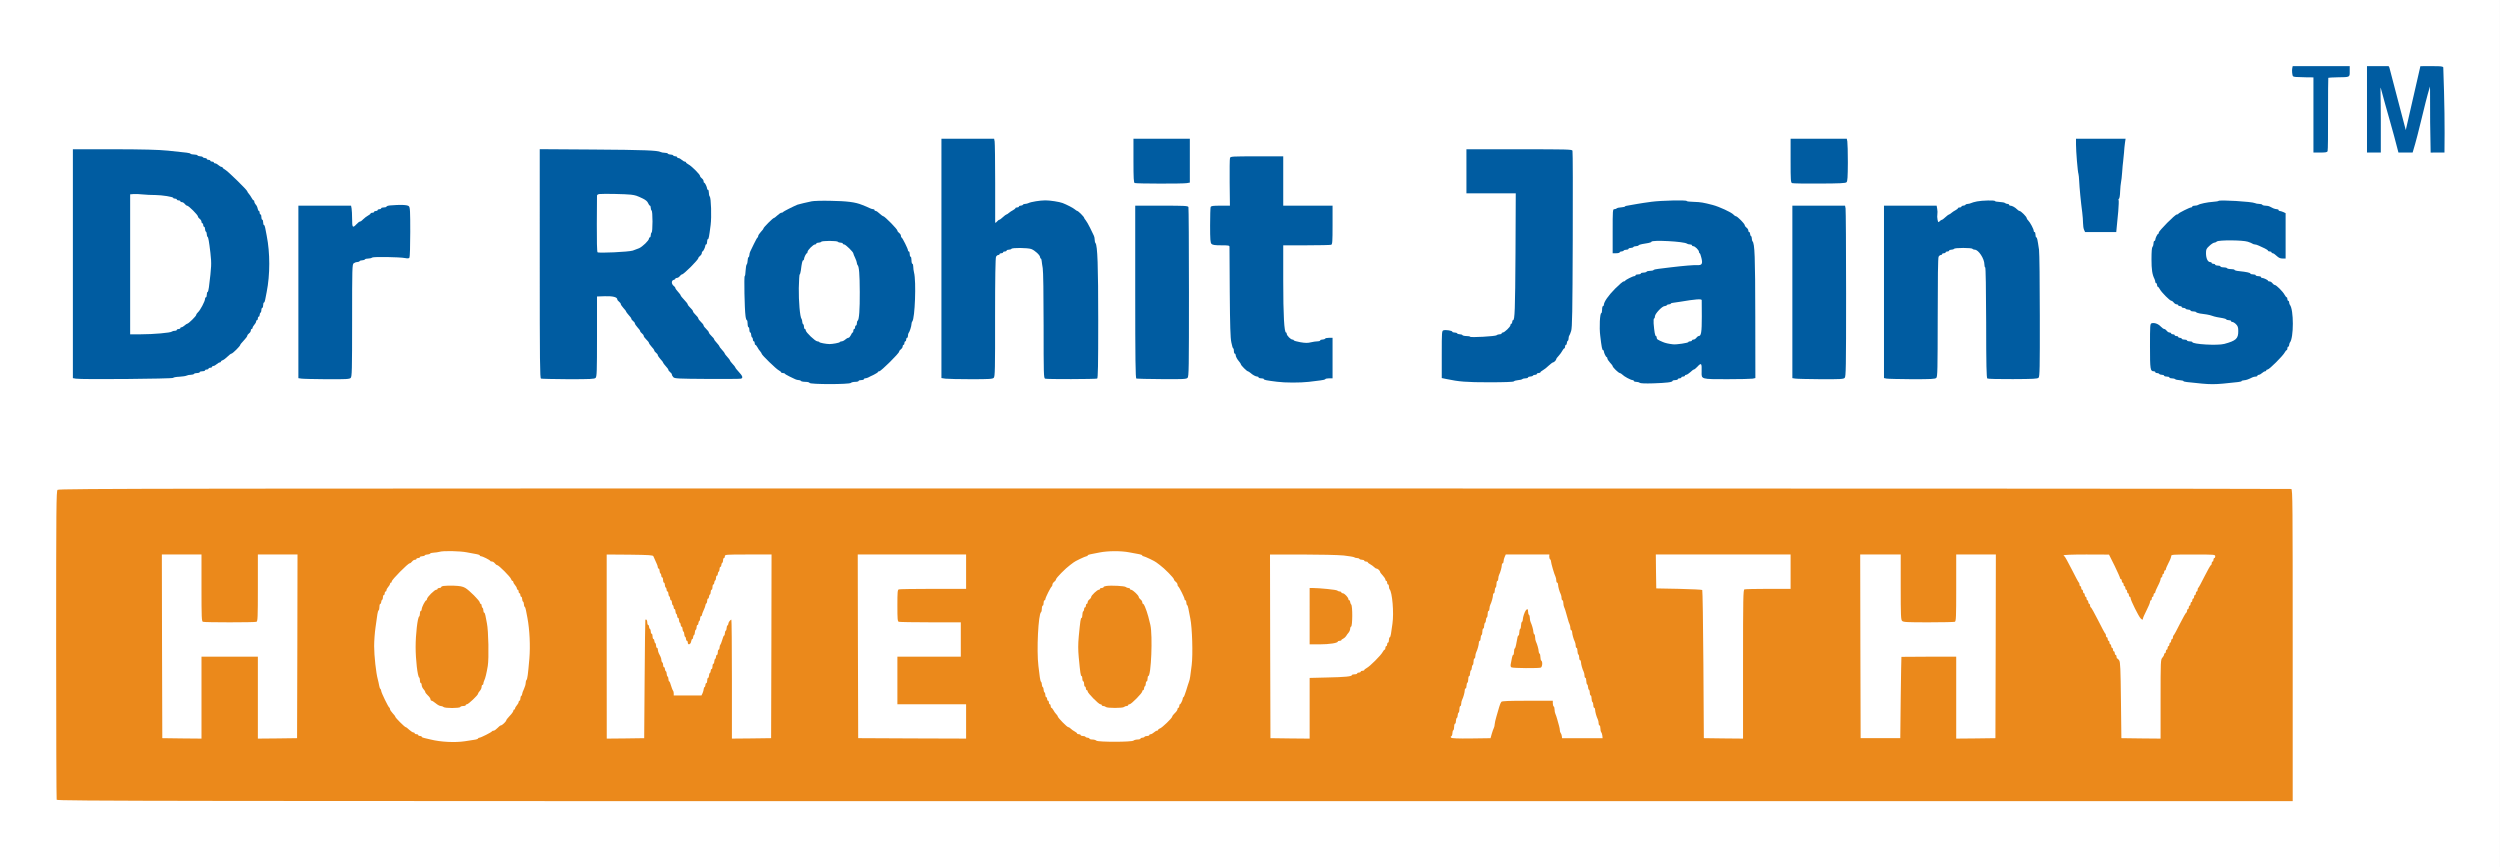 <?xml version="1.0" encoding="UTF-8" standalone="no"?>
<svg
   xmlns:dc="http://purl.org/dc/elements/1.1/"
   xmlns:cc="http://creativecommons.org/ns#"
   xmlns:rdf="http://www.w3.org/1999/02/22-rdf-syntax-ns#"
   xmlns:svg="http://www.w3.org/2000/svg"
   xmlns="http://www.w3.org/2000/svg"
   xmlns:sodipodi="http://sodipodi.sourceforge.net/DTD/sodipodi-0.dtd"
   xmlns:inkscape="http://www.inkscape.org/namespaces/inkscape"
   version="1.0"
   width="2894pt"
   height="1004pt"
   viewBox="0 0 2894 1004"
   preserveAspectRatio="xMidYMid meet"
   id="svg50"
   sodipodi:docname="LogoHighResolution (3).svg"
   inkscape:version="0.92.5 (0.92.5+69)">
  <rect x="0" y="0" width="2894" height="1004" fill="#333333" stroke="none"/>
  <defs
     id="defs54" />
  <sodipodi:namedview
     pagecolor="#ffffff"
     bordercolor="#666666"
     borderopacity="1"
     objecttolerance="10"
     gridtolerance="10"
     guidetolerance="10"
     inkscape:pageopacity="0"
     inkscape:pageshadow="2"
     inkscape:window-width="1366"
     inkscape:window-height="704"
     id="namedview52"
     showgrid="false"
     inkscape:snap-global="false"
     inkscape:zoom="0.125"
     inkscape:cx="1425.9221"
     inkscape:cy="-128.41961"
     inkscape:window-x="0"
     inkscape:window-y="27"
     inkscape:window-maximized="1"
     inkscape:current-layer="g48" />
  <g
     transform="translate(0,1004) scale(0.1,-0.1)"
     fill="#000000"
     stroke="none"
     id="g48">
    <rect
       style="opacity:1;vector-effect:none;fill:#ffffff;fill-opacity:1;stroke:none;stroke-width:53.461;stroke-linecap:round;stroke-linejoin:miter;stroke-miterlimit:4;stroke-dasharray:none;stroke-dashoffset:0;stroke-opacity:1;paint-order:stroke fill markers"
       id="rect1012"
       width="28939.717"
       height="10039.902"
       x="0.028"
       y="-10039.993"
       transform="scale(1,-1)" />
    <g
       id="g1041"
       transform="translate(-104.64,-300.849)">
      <path
         style="fill:#005ca1;fill-opacity:1"
         inkscape:connector-curvature="0"
         id="path4"
         d="m 26640,9553 c -6,-26 -1,-86 9,-95 8,-8 31,-10 149,-12 l 87,-1 v -435 -435 h 79 c 65,0 80,3 85,17 4,9 6,203 5,431 0,227 1,415 3,417 2,2 51,5 108,6 146,2 140,-1 140,70 v 59 h -330 -330 z" />
      <path
         style="fill:#005ca1;fill-opacity:1"
         inkscape:connector-curvature="0"
         id="path6"
         d="m 27505,9075 v -500 h 80 80 v 383 c 0,250 -7.25,377 -1.25,367 65.775,-249.919 139.995,-488.979 205.25,-750 h 74 c 51.847,0 75.089,-0.43 90.41,0.062 83.022,272.365 128.152,523.477 200.59,764.938 l 1,-45 c 0,-354.435 0.686,-400.052 6.938,-720.372 25.023,0.262 62.125,0.372 73.062,0.372 h 86.938 c 4.015,305.86 0.582,582.911 -13.938,986 -4,11 -30.004,14.869 -120,14 -96.323,-0.93 -109.035,1.219 -144.823,-0.278 -68.26,-295.818 -127.291,-557.581 -169.177,-739.722 -82.017,306.09 -129.254,498.027 -189,721 -14.649,25.372 19.511,19 -130,19 h -130 z"
         sodipodi:nodetypes="ccccsccsccccsccscccscc" />
      <path
         style="fill:#005ca1;fill-opacity:1;stroke-width:1.02"
         inkscape:connector-curvature="0"
         id="path8"
         d="M 11002.615,7349.214 V 5964.448 l 46.906,-7.138 c 26.513,-3.059 159.075,-6.118 295.716,-6.118 210.061,0 249.829,2.039 263.086,16.315 14.275,13.256 16.315,94.833 15.295,698.501 0,463.968 4.079,689.324 11.217,702.58 6.118,11.217 17.335,20.394 25.493,20.394 8.157,0 15.295,5.098 15.295,10.197 0,6.118 9.178,10.197 20.395,10.197 11.216,0 20.394,5.098 20.394,10.197 0,6.118 9.177,10.197 20.394,10.197 11.217,0 20.394,5.098 20.394,10.197 0,6.118 11.217,10.197 24.473,10.197 14.276,0 28.552,5.098 31.611,10.197 9.178,14.276 185.587,12.236 228.415,-2.039 41.808,-15.296 102.991,-71.38 102.991,-94.833 0,-8.158 4.079,-15.296 8.158,-15.296 4.078,0 9.177,-12.237 10.197,-27.532 1.019,-16.315 7.138,-53.025 12.236,-83.616 6.119,-33.65 10.197,-303.874 10.197,-664.851 0,-566.959 1.02,-608.767 17.335,-614.885 20.395,-8.158 582.255,-6.118 602.649,1.02 9.177,4.079 12.237,147.858 12.237,669.949 0,634.26 -8.158,871.852 -31.611,898.365 -5.099,5.099 -9.178,22.434 -9.178,37.729 0,16.315 -4.079,36.709 -9.177,46.907 -5.099,9.177 -24.473,49.966 -42.828,88.715 -19.375,39.769 -42.828,80.557 -52.005,90.754 -10.197,11.217 -18.355,24.473 -18.355,28.552 0,11.217 -68.321,79.537 -79.537,79.537 -4.079,0 -17.335,8.158 -28.552,18.355 -18.355,16.315 -93.814,55.064 -141.74,73.419 -37.729,14.276 -143.779,30.591 -198.843,30.591 -60.163,0 -168.253,-17.335 -195.785,-31.611 -10.197,-5.098 -27.532,-9.177 -37.729,-9.177 -11.217,0 -23.453,-4.079 -26.512,-10.197 -3.06,-5.098 -15.296,-10.197 -26.513,-10.197 -10.197,0 -19.374,-4.079 -19.374,-10.197 0,-5.098 -9.178,-10.197 -20.395,-10.197 -11.216,0 -20.394,-4.079 -20.394,-8.158 0,-5.099 -12.236,-15.296 -27.532,-23.453 -16.315,-8.158 -37.729,-22.434 -47.926,-31.611 -11.217,-10.197 -23.454,-18.355 -28.552,-18.355 -4.079,0 -22.434,-13.256 -40.789,-30.591 -17.335,-16.315 -35.689,-30.591 -41.808,-30.591 -5.098,0 -18.355,-10.197 -28.552,-22.434 -13.256,-14.276 -19.374,-16.315 -19.374,-7.138 0,8.158 0,214.139 0,457.85 0,244.73 -3.059,458.87 -6.118,477.224 l -6.119,32.631 h -304.893 -304.893 z" />
      <path
         style="fill:#005ca1;fill-opacity:1;stroke-width:1.02"
         inkscape:connector-curvature="0"
         id="path10"
         d="m 13225.583,8481.092 c 0,-207.001 3.059,-254.928 14.275,-259.006 20.395,-8.158 562.88,-9.177 603.669,-1.02 l 34.67,6.118 V 8481.092 8735 h -326.307 -326.307 z" />
      <path
         style="fill:#005ca1;fill-opacity:1;stroke-width:1.02"
         inkscape:connector-curvature="0"
         id="path12"
         d="m 20832.619,8481.092 c 0,-229.435 2.039,-253.908 17.335,-260.026 9.177,-4.079 151.937,-6.118 316.11,-5.099 242.691,1.02 301.834,4.079 314.071,15.296 11.216,11.217 14.276,58.123 15.295,227.395 0,116.247 -3.059,226.376 -6.118,243.711 l -6.118,32.631 h -325.288 -325.287 z" />
      <path
         style="fill:#005ca1;fill-opacity:1;stroke-width:1.02"
         inkscape:connector-curvature="0"
         id="path14"
         d="m 24136.479,8666.679 c 0,-77.498 19.375,-316.11 28.552,-339.563 3.059,-8.158 6.118,-44.867 8.158,-81.577 3.059,-71.38 19.374,-244.73 35.689,-365.056 5.099,-40.788 9.178,-96.873 9.178,-124.405 0,-27.532 5.098,-62.202 12.236,-76.478 l 11.217,-25.493 h 180.489 180.488 l 6.119,64.242 c 3.059,34.67 11.217,115.227 17.335,178.449 5.098,64.242 7.138,120.326 4.079,126.444 -4.079,6.118 -2.04,13.256 4.078,17.335 6.119,3.059 12.237,40.788 13.257,82.597 2.039,41.808 6.118,90.754 10.197,107.07 4.079,17.335 10.197,69.34 13.256,117.267 3.059,47.926 8.158,102.991 11.217,122.365 3.059,19.375 7.138,65.261 10.197,101.971 2.039,36.71 7.138,87.695 11.217,115.227 l 7.138,47.926 h -287.558 -286.539 z" />
      <path
         style="fill:#005ca1;fill-opacity:1;stroke-width:1.02"
         inkscape:connector-curvature="0"
         id="path16"
         d="M 948.275,7288.032 V 5963.428 l 35.69,-6.118 c 59.143,-11.217 1116.582,-2.039 1124.74,9.177 4.079,6.118 36.71,12.236 73.419,13.256 36.71,2.039 74.439,8.158 83.616,13.256 9.177,5.099 30.591,9.177 47.926,9.177 16.315,0 33.65,5.099 36.71,10.197 3.059,6.118 19.375,10.197 36.709,10.197 16.315,0 29.572,5.099 29.572,10.197 0,6.118 14.276,10.197 30.591,10.197 17.335,0 30.591,5.099 30.591,10.197 0,6.118 9.177,10.197 20.394,10.197 11.217,0 20.394,5.099 20.394,10.197 0,6.118 9.177,10.197 20.394,10.197 11.217,0 20.394,5.099 20.394,10.197 0,6.118 7.138,10.197 15.296,10.197 9.177,0 25.493,9.177 37.729,20.394 12.237,11.217 28.552,20.394 35.69,20.394 7.138,0 13.256,4.079 13.256,9.177 0,5.099 9.177,13.256 20.394,16.315 12.236,4.079 36.71,22.434 56.084,41.808 19.374,19.375 39.769,34.67 45.887,34.67 13.256,0 101.971,87.695 101.971,100.951 0,5.098 18.355,27.532 40.788,50.986 22.434,22.434 40.788,47.926 40.788,55.064 0,7.138 9.177,19.375 20.394,27.532 11.217,8.158 20.394,22.434 20.394,32.631 0,10.197 5.098,18.355 10.197,18.355 6.118,0 10.197,6.118 10.197,13.256 0,7.138 9.177,23.453 20.394,35.69 11.217,12.236 20.394,28.552 20.394,37.729 0,8.158 5.098,15.296 10.197,15.296 6.118,0 10.197,9.177 10.197,20.394 0,11.217 5.098,20.394 10.197,20.394 6.118,0 10.197,9.177 10.197,19.375 0,11.217 5.098,23.453 10.197,26.512 6.118,3.059 10.197,17.335 10.197,31.611 0,13.256 5.098,24.473 10.197,24.473 6.118,0 10.197,14.276 10.197,30.591 0,17.335 4.079,30.591 9.177,30.591 5.098,0 11.217,15.296 14.276,33.65 4.079,17.335 11.217,58.123 17.335,88.715 39.769,199.863 39.769,452.751 0,652.614 -6.118,30.591 -13.256,71.38 -17.335,89.734 -3.059,17.335 -9.177,32.631 -14.276,32.631 -5.099,0 -9.177,14.276 -9.177,30.591 0,17.335 -4.079,30.591 -10.197,30.591 -5.099,0 -10.197,14.276 -10.197,30.591 0,17.335 -4.079,30.591 -10.197,30.591 -5.099,0 -10.197,9.177 -10.197,20.394 0,11.217 -4.079,20.394 -9.177,20.394 -5.098,0 -11.217,13.256 -14.276,29.572 -3.059,16.315 -13.256,36.71 -22.434,44.867 -8.158,9.177 -15.296,23.453 -15.296,31.611 0,9.177 -4.079,16.315 -8.158,16.315 -5.098,0 -15.296,12.237 -23.453,28.552 -8.158,15.296 -22.434,36.71 -31.611,46.907 -10.197,11.217 -18.355,23.453 -18.355,28.552 0,14.276 -227.395,236.573 -257.987,251.868 -15.296,8.158 -27.532,18.355 -27.532,23.453 0,4.079 -6.118,8.158 -13.256,8.158 -7.138,0 -23.453,9.177 -35.69,20.394 -12.236,11.217 -28.552,20.394 -37.729,20.394 -8.158,0 -15.296,5.099 -15.296,10.197 0,6.118 -9.177,10.197 -20.394,10.197 -11.217,0 -20.394,5.099 -20.394,10.197 0,6.118 -9.177,10.197 -20.394,10.197 -11.217,0 -20.394,5.099 -20.394,10.197 0,6.118 -9.177,10.197 -19.375,10.197 -11.217,0 -23.453,5.099 -26.512,10.197 -3.059,6.118 -17.335,10.197 -30.591,10.197 -13.256,0 -27.532,5.099 -30.591,10.197 -3.059,6.118 -21.414,10.197 -39.769,10.197 -17.335,0 -36.71,4.079 -41.808,9.177 -11.217,10.197 -22.434,11.217 -260.026,35.69 -117.267,11.217 -280.42,15.296 -629.161,16.315 H 948.275 Z m 951.389,795.374 c 84.636,-1.02 211.08,-21.414 211.08,-33.65 0,-5.098 9.177,-8.158 20.394,-8.158 11.217,0 20.394,-4.079 20.394,-10.197 0,-5.098 9.177,-10.197 20.394,-10.197 11.217,0 20.394,-4.079 20.394,-10.197 0,-5.098 8.158,-10.197 18.355,-10.197 10.197,0 24.473,-9.177 32.631,-20.394 8.158,-11.217 20.394,-20.394 27.532,-20.394 17.335,0 125.424,-108.089 125.424,-125.424 0,-7.138 9.177,-19.375 20.394,-27.532 11.217,-8.158 20.394,-22.434 20.394,-32.631 0,-10.197 5.099,-18.355 10.197,-18.355 6.118,0 10.197,-9.177 10.197,-20.394 0,-11.217 5.099,-20.394 10.197,-20.394 6.118,0 10.197,-11.217 10.197,-24.473 0,-14.276 5.099,-28.552 10.197,-31.611 6.118,-3.059 10.197,-17.335 10.197,-30.591 0,-13.256 4.079,-26.512 9.177,-29.572 9.177,-6.118 17.335,-55.064 32.631,-184.567 14.276,-130.523 13.256,-151.937 -17.335,-399.726 -4.079,-29.572 -10.197,-54.045 -15.296,-54.045 -5.098,0 -9.177,-13.256 -9.177,-30.591 0,-16.315 -4.079,-30.591 -10.197,-30.591 -5.098,0 -10.197,-9.177 -10.197,-19.375 0,-25.493 -56.084,-132.562 -81.577,-153.976 -11.217,-10.197 -20.394,-23.453 -20.394,-30.591 0,-13.256 -89.734,-101.971 -104.01,-101.971 -5.098,0 -18.355,-9.177 -30.591,-20.394 -12.236,-11.217 -28.552,-20.394 -35.69,-20.394 -7.138,0 -13.256,-4.079 -13.256,-10.197 0,-5.098 -9.177,-10.197 -20.394,-10.197 -11.217,0 -20.394,-4.079 -20.394,-10.197 0,-5.098 -10.197,-10.197 -23.453,-10.197 -13.256,0 -27.532,-4.079 -33.65,-9.177 -14.276,-14.276 -214.139,-31.611 -357.918,-31.611 h -125.424 v 809.65 810.669 l 38.749,3.059 c 20.394,2.039 67.301,0 104.01,-4.079 36.709,-4.079 101.971,-7.138 145.819,-7.138 z" />
      <path
         style="fill:#005ca1;fill-opacity:1;stroke-width:1.02"
         inkscape:connector-curvature="0"
         id="path18"
         d="m 6352.737,7288.032 c 0,-1141.055 2.039,-1325.623 14.276,-1329.702 8.158,-3.059 149.897,-6.118 315.09,-7.138 263.085,0 302.854,2.039 317.13,15.296 14.276,15.296 16.315,69.34 16.315,479.264 v 462.948 l 89.734,3.059 c 90.754,3.059 144.799,-10.197 144.799,-35.69 0,-7.138 9.177,-19.375 20.394,-27.532 11.217,-8.158 20.394,-20.394 20.394,-27.532 0,-7.138 14.276,-27.532 30.591,-45.887 17.335,-17.335 30.591,-35.69 30.591,-40.788 0,-4.079 14.276,-22.434 30.591,-40.788 17.335,-17.335 30.591,-36.71 30.591,-42.828 0,-6.118 9.177,-18.355 20.394,-26.512 11.217,-8.158 20.394,-20.394 20.394,-27.532 0,-7.138 14.276,-27.532 30.591,-45.887 17.335,-17.335 30.591,-36.71 30.591,-42.828 0,-6.118 9.177,-18.355 20.394,-26.512 11.217,-8.158 20.394,-21.414 20.394,-28.552 0,-8.158 14.276,-27.532 30.591,-42.828 17.335,-15.296 30.591,-33.65 30.591,-39.769 0,-6.118 14.276,-25.493 30.591,-43.847 17.335,-17.335 30.591,-36.71 30.591,-42.828 0,-6.118 9.177,-18.355 20.394,-26.512 11.217,-8.158 20.394,-20.394 20.394,-27.532 0,-7.138 14.276,-27.532 30.591,-45.887 17.335,-17.335 30.591,-35.69 30.591,-40.788 0,-4.079 14.276,-22.434 30.591,-40.788 17.335,-17.335 30.591,-36.71 30.591,-42.828 0,-6.118 9.177,-18.355 20.394,-26.512 11.217,-8.158 20.394,-20.394 20.394,-28.552 0,-7.138 8.158,-21.414 17.335,-30.591 15.296,-15.296 56.084,-17.335 392.588,-19.374 205.981,-1.02 382.391,0 390.549,3.059 25.493,10.197 17.335,31.611 -25.493,77.498 -22.434,24.473 -40.788,46.907 -40.788,52.005 0,4.079 -13.256,21.414 -30.591,39.769 -16.315,17.335 -30.591,35.69 -30.591,40.788 0,4.079 -13.256,22.434 -30.591,40.788 -16.315,17.335 -30.591,35.69 -30.591,40.788 0,4.079 -13.256,22.434 -30.591,40.788 -16.315,17.335 -30.591,35.69 -30.591,40.788 0,4.079 -13.256,22.434 -30.591,40.788 -16.315,17.335 -30.591,35.69 -30.591,40.788 0,6.118 -13.256,23.453 -30.591,38.749 -16.315,15.296 -30.591,33.65 -30.591,40.788 0,7.138 -13.256,25.493 -30.591,40.788 -16.315,15.296 -30.591,33.65 -30.591,40.788 0,7.138 -13.256,25.493 -30.591,40.788 -16.315,15.296 -30.591,33.65 -30.591,40.788 0,7.138 -13.256,25.493 -30.591,40.788 -16.315,15.296 -30.591,33.65 -30.591,40.788 0,7.138 -13.256,25.493 -30.591,40.788 -16.315,15.296 -30.591,33.65 -30.591,39.769 0,6.118 -18.355,30.591 -40.788,53.025 -22.434,23.453 -40.788,45.887 -40.788,50.986 0,5.098 -13.256,23.453 -30.591,41.808 -16.315,17.335 -30.591,36.71 -30.591,42.828 0,6.118 -9.177,18.355 -20.394,26.512 -11.217,8.158 -20.394,25.493 -20.394,38.749 0,15.296 7.138,26.512 20.394,29.572 11.217,3.059 20.394,9.177 20.394,14.276 0,5.098 8.158,9.177 18.355,9.177 10.197,0 24.473,9.177 32.631,20.394 8.158,11.217 20.394,20.394 27.532,20.394 7.138,0 52.005,38.749 99.932,86.675 47.926,47.926 86.675,92.794 86.675,99.932 0,7.138 9.177,19.375 20.394,27.532 11.217,8.158 20.394,22.434 20.394,32.631 0,10.197 3.059,18.355 8.158,18.355 8.158,0 32.631,49.966 32.631,68.32 0,7.138 5.098,13.256 10.197,13.256 6.118,0 10.197,14.276 10.197,30.591 0,17.335 4.079,30.591 9.177,30.591 9.177,0 13.256,21.414 31.611,163.154 12.236,95.853 5.098,315.09 -10.197,330.386 -6.118,6.118 -10.197,25.493 -10.197,43.847 0,18.355 -4.079,33.65 -10.197,33.65 -5.099,0 -10.197,6.118 -10.197,13.256 0,18.355 -24.473,68.32 -32.631,68.32 -5.098,0 -8.158,8.158 -8.158,18.355 0,10.197 -9.177,24.473 -20.394,32.631 -11.217,8.158 -20.394,20.394 -20.394,27.532 0,17.335 -98.912,116.247 -135.621,134.602 -15.296,8.158 -27.532,18.355 -27.532,23.453 0,4.079 -6.118,8.158 -13.256,8.158 -7.138,0 -23.453,9.177 -35.69,20.394 -12.236,11.217 -28.552,20.394 -37.729,20.394 -8.158,0 -15.296,5.099 -15.296,10.197 0,6.118 -9.177,10.197 -19.375,10.197 -11.217,0 -23.453,5.099 -26.512,10.197 -3.059,6.118 -17.335,10.197 -30.591,10.197 -13.256,0 -27.532,5.099 -30.591,10.197 -3.059,6.118 -20.394,10.197 -36.709,10.197 -17.335,0 -38.749,4.079 -47.926,9.177 -35.69,18.355 -184.567,24.473 -784.157,28.552 l -614.885,4.079 z m 1055.4,799.453 c 55.064,-7.138 67.301,-11.217 139.7,-45.887 30.591,-15.296 52.005,-32.631 59.143,-52.005 7.138,-16.315 16.315,-29.572 21.414,-29.572 5.098,0 9.177,-11.217 9.177,-24.473 0,-14.276 5.098,-28.552 10.197,-31.611 6.118,-4.079 10.197,-58.123 10.197,-127.464 0,-69.34 -4.079,-123.385 -10.197,-127.464 -5.099,-3.059 -10.197,-17.335 -10.197,-31.611 0,-13.256 -4.079,-24.473 -10.197,-24.473 -5.099,0 -10.197,-6.118 -10.197,-14.276 0,-21.414 -75.459,-93.813 -114.207,-111.148 -18.355,-7.138 -52.005,-20.394 -73.419,-27.532 -46.907,-15.296 -394.628,-31.611 -407.884,-19.375 -6.118,5.098 -9.177,141.74 -8.158,323.248 1.02,173.351 2.039,322.228 2.039,331.406 0,10.197 11.217,17.335 28.552,19.374 43.847,5.099 307.952,0 364.036,-7.138 z" />
      <path
         style="fill:#005ca1;fill-opacity:1;stroke-width:1.02"
         inkscape:connector-curvature="0"
         id="path20"
         d="m 17080.086,8357.707 v -254.928 h 285.519 285.519 l -3.059,-690.344 c -4.079,-662.812 -8.158,-778.039 -28.552,-778.039 -5.099,0 -9.178,-9.177 -9.178,-20.394 0,-11.217 -4.079,-20.394 -10.197,-20.394 -5.098,0 -10.197,-7.138 -10.197,-16.315 0,-19.374 -69.34,-85.656 -88.715,-85.656 -7.138,0 -13.256,-4.079 -13.256,-10.197 0,-5.098 -10.197,-10.197 -23.453,-10.197 -13.256,0 -28.552,-5.098 -34.67,-11.217 -12.237,-12.236 -301.834,-28.552 -306.933,-17.335 -2.039,5.099 -21.414,8.158 -42.828,8.158 -21.414,0 -42.828,5.099 -45.887,10.197 -3.059,6.118 -17.335,10.197 -30.591,10.197 -13.256,0 -27.532,5.099 -30.591,10.197 -3.06,6.118 -17.335,10.197 -31.611,10.197 -13.257,0 -24.473,4.079 -24.473,9.177 0,12.236 -75.459,24.473 -101.971,16.315 -19.375,-6.118 -20.395,-13.256 -20.395,-279.401 v -273.282 l 54.045,-11.217 c 144.799,-30.591 228.415,-37.729 494.559,-37.729 180.489,0 280.421,4.079 285.519,10.197 4.079,6.118 25.493,12.236 47.926,14.276 22.434,1.02 44.868,7.138 50.986,12.236 5.099,5.099 22.434,9.177 37.729,9.177 15.296,0 28.552,5.099 28.552,10.197 0,6.118 11.217,10.197 24.473,10.197 14.276,0 28.552,5.099 31.611,10.197 3.059,6.118 15.296,10.197 26.513,10.197 10.197,0 19.374,5.099 19.374,10.197 0,6.118 9.178,10.197 20.394,10.197 11.217,0 20.395,4.079 20.395,8.158 0,5.099 12.236,15.296 27.532,23.453 15.295,8.158 45.887,31.611 67.301,53.025 22.433,20.394 44.867,37.729 49.965,37.729 12.237,0 38.749,26.512 38.749,38.749 0,5.098 12.237,22.434 28.552,38.749 15.296,16.315 33.651,42.828 41.808,58.123 8.158,15.296 18.355,27.532 23.454,27.532 4.078,0 8.157,9.177 8.157,20.394 0,11.217 5.099,20.394 10.197,20.394 6.119,0 10.197,9.177 10.197,19.375 0,11.217 5.099,23.453 10.198,26.512 6.118,3.059 10.197,16.315 10.197,29.572 0,12.237 3.059,26.512 7.138,30.591 4.079,4.079 14.276,28.552 22.433,55.064 12.237,39.769 15.296,210.06 18.355,1058.459 2.039,555.742 1.02,1018.69 -3.059,1027.868 -6.118,15.296 -62.202,16.315 -616.925,16.315 h -610.806 z" />
      <path
         style="fill:#005ca1;fill-opacity:1;stroke-width:1.02"
         inkscape:connector-curvature="0"
         id="path22"
         d="m 14343.185,8512.703 c -4.079,-10.197 -5.099,-138.68 -4.079,-285.519 l 3.059,-267.164 h -108.089 c -89.735,0 -110.129,-3.059 -115.228,-16.315 -3.059,-9.177 -6.118,-105.03 -6.118,-213.119 0,-166.213 3.059,-199.863 16.316,-213.119 12.236,-12.236 37.729,-16.315 112.168,-16.315 84.636,0 95.852,-2.039 95.852,-17.335 0,-10.197 1.02,-247.79 3.06,-528.21 3.059,-386.47 7.137,-526.17 18.354,-578.176 7.138,-38.749 17.335,-69.34 21.414,-69.34 5.099,0 8.158,-13.256 8.158,-30.591 0,-16.315 5.098,-30.591 10.197,-30.591 6.118,0 10.197,-7.138 10.197,-15.296 0,-18.355 18.355,-52.005 43.848,-80.557 9.177,-11.217 17.335,-24.473 17.335,-28.552 0,-11.217 68.32,-79.537 79.537,-79.537 4.079,0 17.335,-8.158 28.552,-17.335 28.552,-25.493 62.202,-43.848 80.557,-43.848 8.158,0 15.296,-4.079 15.296,-10.197 0,-5.098 14.276,-10.197 30.591,-10.197 17.335,0 30.591,-4.079 30.591,-9.177 0,-9.177 27.532,-15.296 152.957,-30.591 94.833,-12.236 266.144,-12.236 367.095,-1.02 41.808,5.099 101.971,12.236 132.563,16.315 30.591,3.059 58.123,10.197 59.143,15.296 2.039,5.099 21.414,9.177 43.847,9.177 h 39.769 v 234.533 234.533 h -39.769 c -22.433,0 -43.847,-4.079 -46.906,-10.197 -3.059,-5.098 -17.335,-10.197 -31.611,-10.197 -13.257,0 -24.473,-4.079 -24.473,-10.197 0,-5.098 -14.276,-10.197 -31.611,-10.197 -16.316,0 -50.986,-5.098 -76.479,-11.217 -34.67,-9.177 -64.241,-9.177 -122.365,1.02 -40.788,7.138 -75.458,17.335 -75.458,21.414 0,5.099 -7.138,9.177 -15.296,9.177 -20.394,0 -66.281,45.887 -66.281,66.281 0,8.158 -4.079,15.296 -8.158,15.296 -21.414,0 -32.631,200.883 -32.631,595.511 v 414.002 h 269.204 c 147.858,0 276.341,3.059 285.519,6.118 14.276,5.099 16.315,35.69 16.315,229.435 v 223.316 h -285.519 -285.519 v 285.519 285.519 h -304.893 c -285.519,0 -305.913,-1.02 -311.011,-18.355 z" />
      <path
         style="fill:#005ca1;fill-opacity:1;stroke-width:1.02"
         inkscape:connector-curvature="0"
         id="path24"
         d="m 9498.543,8009.986 c -22.434,-5.098 -63.222,-14.276 -91.774,-20.394 -27.532,-6.118 -60.163,-14.276 -71.38,-18.355 -50.986,-21.414 -163.154,-78.518 -166.213,-84.636 -2.039,-5.098 -10.197,-8.158 -18.355,-8.158 -8.158,0 -28.552,-13.256 -46.907,-30.591 -17.335,-16.315 -35.69,-30.591 -40.788,-30.591 -11.217,0 -120.326,-109.109 -120.326,-120.326 0,-5.099 -13.256,-23.453 -30.591,-40.788 -16.315,-18.355 -30.591,-38.749 -30.591,-46.907 0,-8.158 -3.059,-16.315 -8.158,-18.355 -4.079,-1.02 -22.434,-34.67 -41.808,-74.439 -18.355,-38.749 -37.729,-79.537 -42.828,-88.715 -5.098,-10.197 -9.177,-27.532 -9.177,-37.729 0,-11.217 -4.079,-23.453 -10.197,-26.512 -5.098,-3.059 -10.197,-21.414 -10.197,-39.769 0,-17.335 -5.098,-37.729 -10.197,-42.828 -6.118,-6.118 -11.217,-38.749 -13.256,-73.419 -1.02,-34.67 -6.118,-63.222 -10.197,-63.222 -9.177,0 -2.039,-381.372 9.177,-460.909 3.059,-27.532 10.197,-48.946 15.296,-48.946 5.099,0 9.177,-18.355 9.177,-40.788 0,-22.434 5.099,-40.788 10.197,-40.788 6.118,0 10.197,-13.256 10.197,-30.591 0,-16.315 5.099,-30.591 10.197,-30.591 6.118,0 10.197,-11.217 10.197,-24.473 0,-14.276 5.099,-28.552 10.197,-31.611 6.118,-3.059 10.197,-15.296 10.197,-26.512 0,-10.197 5.099,-19.375 10.197,-19.375 6.118,0 10.197,-9.177 10.197,-20.394 0,-11.217 4.079,-20.394 8.158,-20.394 5.099,0 15.296,-12.236 23.453,-27.532 8.158,-16.315 22.434,-37.729 32.631,-47.926 9.177,-11.217 17.335,-23.453 17.335,-28.552 0,-13.256 166.213,-175.39 196.804,-190.686 15.296,-8.158 27.532,-18.355 27.532,-23.453 0,-4.079 9.177,-8.158 19.375,-8.158 11.217,0 21.414,-3.059 23.453,-7.138 2.039,-5.099 26.512,-19.375 54.045,-32.631 28.552,-13.256 59.143,-27.532 68.32,-32.631 10.197,-5.098 27.532,-9.177 37.729,-9.177 11.217,0 23.453,-4.079 26.512,-10.197 3.059,-5.098 26.512,-10.197 50.986,-10.197 26.512,0 45.887,-5.098 48.946,-12.236 5.099,-18.355 459.889,-18.355 478.244,0 7.138,7.138 29.572,12.236 50.985,12.236 21.414,0 38.749,5.099 38.749,10.197 0,6.118 14.276,10.197 30.592,10.197 17.335,0 30.591,5.099 30.591,10.197 0,6.118 7.138,10.197 15.296,10.197 8.157,0 23.453,4.079 33.65,9.177 9.178,5.099 38.749,20.394 66.281,32.631 26.513,13.256 47.927,27.532 47.927,31.611 0,5.099 7.138,8.158 15.295,8.158 18.355,0 229.435,208.021 229.435,227.395 0,7.138 9.177,19.375 20.394,27.532 11.217,8.158 20.394,22.434 20.394,32.631 0,10.197 5.099,18.355 10.198,18.355 6.118,0 10.197,9.177 10.197,20.394 0,11.217 5.098,20.394 10.197,20.394 6.118,0 10.197,9.177 10.197,20.394 0,11.217 5.098,20.394 10.197,20.394 6.118,0 10.197,10.197 10.197,23.453 0,13.256 3.059,27.532 7.138,31.611 11.217,10.197 33.65,80.557 33.65,104.01 0,11.217 4.079,24.473 9.178,30.591 30.591,30.591 46.906,464.988 20.394,564.919 -5.099,19.375 -9.177,50.986 -9.177,69.34 0,17.335 -4.079,32.631 -10.197,32.631 -5.099,0 -10.198,18.355 -10.198,40.788 0,22.434 -4.078,40.788 -10.197,40.788 -5.098,0 -10.197,14.276 -10.197,30.591 0,17.335 -4.079,30.591 -10.197,30.591 -5.098,0 -10.197,6.118 -10.197,14.276 0,16.315 -63.222,142.759 -73.419,146.838 -5.099,2.039 -8.158,11.217 -8.158,21.414 0,9.177 -9.177,23.453 -20.394,31.611 -11.217,8.158 -20.394,20.394 -20.394,27.532 0,16.315 -147.858,166.213 -163.154,166.213 -6.118,0 -24.473,14.276 -42.828,30.591 -17.335,17.335 -37.729,30.591 -44.867,30.591 -8.157,0 -14.276,5.099 -14.276,10.197 0,6.118 -7.138,10.197 -15.295,10.197 -8.158,0 -23.454,4.079 -33.651,9.177 -9.177,5.099 -29.571,14.276 -44.867,20.394 -16.315,6.118 -38.749,15.296 -50.986,20.394 -76.478,31.611 -174.37,43.848 -370.154,46.907 -94.833,2.039 -191.706,-1.02 -214.139,-6.118 z m 305.913,-468.047 c 3.059,-5.099 17.335,-10.197 31.611,-10.197 13.256,0 24.473,-4.079 24.473,-10.197 0,-5.099 7.138,-10.197 16.315,-10.197 16.315,0 106.05,-87.695 106.05,-104.01 0,-5.098 9.177,-28.552 20.394,-50.986 11.217,-23.453 20.394,-49.966 20.394,-59.143 0,-9.177 4.079,-20.394 9.178,-25.493 16.315,-18.355 23.453,-99.932 24.473,-311.012 1.019,-203.942 -7.138,-321.209 -24.473,-332.425 -5.099,-3.059 -9.178,-16.315 -9.178,-30.591 0,-13.256 -4.079,-24.473 -10.197,-24.473 -5.098,0 -10.197,-9.177 -10.197,-20.394 0,-11.217 -4.079,-20.394 -10.197,-20.394 -5.099,0 -10.197,-9.177 -10.197,-20.394 0,-11.217 -3.059,-20.394 -8.158,-20.394 -4.079,0 -13.256,-13.256 -20.394,-30.591 -8.158,-16.315 -20.394,-30.591 -28.552,-30.591 -8.158,0 -24.473,-9.177 -36.709,-20.394 -12.237,-11.217 -30.592,-20.394 -39.769,-20.394 -10.197,0 -20.394,-4.079 -23.453,-9.177 -5.099,-8.158 -81.577,-22.434 -118.287,-22.434 -36.709,0 -113.188,14.276 -118.286,22.434 -3.059,5.099 -13.256,9.177 -23.453,9.177 -23.453,0 -133.582,105.03 -133.582,126.444 0,9.177 -4.079,16.315 -10.197,16.315 -5.098,0 -10.197,11.217 -10.197,24.473 0,14.276 -4.079,28.552 -10.197,31.611 -5.098,3.059 -10.197,16.315 -10.197,29.572 0,12.237 -4.079,26.512 -8.158,31.611 -18.355,20.394 -33.65,203.942 -31.611,355.879 2.039,87.695 6.118,159.075 10.197,159.075 4.079,0 9.177,19.375 13.256,43.847 10.197,85.656 18.355,119.306 27.532,119.306 5.099,0 9.177,6.118 9.177,13.256 0,18.355 24.473,68.321 33.65,68.321 4.079,0 7.138,7.138 7.138,15.296 0,20.394 66.281,86.675 86.675,86.675 8.158,0 15.296,5.098 15.296,10.197 0,6.118 11.217,10.197 24.473,10.197 14.276,0 28.552,5.098 31.611,10.197 3.059,6.118 46.907,10.197 96.872,10.197 49.966,0 93.814,-4.079 96.873,-10.197 z" />
      <path
         style="fill:#005ca1;fill-opacity:1;stroke-width:1.02"
         inkscape:connector-curvature="0"
         id="path26"
         d="m 19221.477,8004.888 c -59.143,-8.158 -132.562,-18.355 -163.154,-24.473 -30.591,-6.118 -75.458,-14.276 -98.911,-17.335 -24.473,-3.059 -43.848,-8.158 -43.848,-12.237 0,-4.079 -19.374,-8.158 -42.828,-10.197 -24.473,-1.02 -47.926,-6.118 -53.025,-12.236 -6.118,-5.098 -18.354,-9.177 -28.552,-9.177 -17.335,0 -18.354,-16.315 -18.354,-254.928 v -254.927 h 40.788 c 22.434,0 40.788,5.098 40.788,10.197 0,6.118 9.178,10.197 19.375,10.197 11.217,0 23.453,5.098 26.512,10.197 3.06,6.118 17.335,10.197 31.611,10.197 13.257,0 24.473,5.098 24.473,10.197 0,6.118 11.217,10.197 24.474,10.197 14.275,0 28.551,5.098 31.611,10.197 3.059,6.118 17.335,10.197 30.591,10.197 13.256,0 26.512,4.079 29.571,9.177 3.06,5.099 22.434,12.237 41.809,15.296 19.374,3.059 52.005,9.177 71.379,12.236 19.375,3.059 35.69,10.197 35.69,14.276 0,23.453 382.391,4.079 412.983,-22.434 5.098,-4.079 19.374,-8.158 32.63,-8.158 13.257,0 23.454,-4.079 23.454,-10.197 0,-5.099 7.138,-10.197 15.295,-10.197 20.394,0 66.281,-45.887 66.281,-66.281 0,-8.158 3.06,-15.296 8.158,-15.296 4.079,0 13.256,-25.493 20.394,-56.084 16.316,-67.301 5.099,-84.636 -48.946,-81.577 -36.709,2.039 -152.956,-7.138 -305.913,-25.493 -47.926,-6.118 -111.148,-13.256 -140.72,-17.335 -29.571,-3.059 -56.084,-9.177 -59.143,-14.276 -3.059,-5.099 -20.394,-9.177 -39.769,-9.177 -19.374,0 -37.729,-4.079 -40.788,-10.197 -3.059,-5.099 -19.374,-10.197 -36.71,-10.197 -16.315,0 -29.571,-4.079 -29.571,-10.197 0,-5.099 -13.256,-10.197 -30.591,-10.197 -16.316,0 -30.592,-4.079 -30.592,-10.197 0,-5.099 -6.118,-10.197 -14.276,-10.197 -17.335,0 -101.971,-42.828 -106.05,-53.025 -2.039,-5.099 -10.197,-8.158 -18.354,-8.158 -8.158,0 -52.006,-37.729 -98.912,-84.636 -77.498,-78.518 -129.503,-152.957 -129.503,-186.607 0,-8.158 -4.079,-14.276 -10.197,-14.276 -5.099,0 -10.198,-18.355 -10.198,-40.788 0,-22.434 -4.078,-40.788 -9.177,-40.788 -16.315,0 -24.473,-167.232 -12.236,-262.065 15.295,-131.542 22.433,-166.213 32.63,-166.213 5.099,0 9.178,-6.118 9.178,-13.256 0,-18.355 24.473,-68.321 33.65,-68.321 4.079,0 7.138,-7.138 7.138,-15.296 0,-8.158 14.276,-29.572 30.591,-47.926 17.335,-17.335 30.592,-35.69 30.592,-40.788 0,-13.256 68.32,-79.537 82.596,-79.537 6.118,0 19.375,-8.158 28.552,-17.335 19.375,-21.414 98.912,-64.242 119.306,-64.242 8.158,0 14.276,-4.079 14.276,-10.197 0,-5.098 13.256,-10.197 28.552,-10.197 15.296,0 33.65,-5.098 39.769,-11.217 6.118,-6.118 62.202,-9.177 157.035,-6.118 154.996,5.098 223.316,13.256 223.316,28.552 0,5.099 14.276,9.177 30.592,9.177 17.335,0 30.591,5.099 30.591,10.197 0,6.118 9.177,10.197 20.394,10.197 11.217,0 20.394,5.099 20.394,10.197 0,6.118 9.178,10.197 20.395,10.197 11.216,0 20.394,5.099 20.394,10.197 0,6.118 7.138,10.197 15.295,10.197 8.158,0 29.572,14.276 47.927,30.591 17.335,17.335 35.69,30.591 40.788,30.591 6.119,0 23.454,14.276 38.749,30.591 47.927,52.005 54.045,44.867 50.986,-57.104 -2.04,-87.695 -9.178,-85.656 294.696,-85.656 144.799,0 278.381,3.059 295.716,6.118 l 31.611,7.138 -1.02,719.915 c -1.02,691.363 -6.118,837.182 -32.631,863.694 -4.078,4.079 -7.138,18.355 -7.138,30.591 0,13.256 -4.078,26.512 -10.197,29.572 -5.098,3.059 -10.197,15.296 -10.197,26.512 0,10.197 -4.079,19.374 -10.197,19.374 -5.098,0 -10.197,8.158 -10.197,18.355 0,10.197 -9.177,24.473 -20.394,32.631 -11.217,8.158 -20.394,20.394 -20.394,27.532 0,17.335 -86.676,105.03 -102.991,105.03 -6.118,0 -19.375,8.158 -28.552,19.375 -22.434,25.493 -163.154,90.754 -240.652,111.148 -106.049,27.532 -138.68,33.65 -216.178,35.69 -46.907,1.02 -84.636,5.098 -84.636,10.197 0,12.236 -292.657,6.118 -407.884,-9.177 z m 582.254,-1137.996 c 0,-7.138 1.02,-93.813 1.02,-192.725 0,-178.449 -7.138,-223.316 -35.69,-223.316 -7.138,0 -19.374,-9.177 -27.532,-20.394 -8.158,-11.217 -22.433,-20.394 -32.631,-20.394 -10.197,0 -18.354,-4.079 -18.354,-10.197 0,-5.098 -9.178,-10.197 -20.395,-10.197 -11.216,0 -20.394,-3.059 -20.394,-8.158 0,-10.197 -139.7,-31.611 -178.449,-26.512 -46.907,5.098 -89.734,14.276 -117.267,26.512 -62.202,26.512 -71.379,32.631 -71.379,50.986 0,10.197 -4.079,18.355 -9.178,18.355 -10.197,0 -19.374,55.064 -26.512,145.819 -2.04,32.631 0,58.123 6.118,58.123 5.099,0 9.177,11.217 9.177,24.473 0,29.572 83.617,118.286 112.169,118.286 10.197,0 22.433,5.098 25.492,10.197 3.059,6.118 15.296,10.197 26.513,10.197 10.197,0 19.374,4.079 19.374,8.158 0,4.079 10.197,8.158 23.454,9.177 12.236,1.02 49.965,7.138 83.616,12.236 175.39,29.572 249.829,35.69 250.848,19.375 z" />
      <path
         style="fill:#005ca1;fill-opacity:1;stroke-width:1.02"
         inkscape:connector-curvature="0"
         id="path28"
         d="m 22989.305,8008.967 c -27.532,-5.098 -59.143,-14.276 -68.32,-19.375 -10.197,-5.098 -27.532,-9.177 -37.73,-9.177 -11.216,0 -23.453,-4.079 -26.512,-10.197 -3.059,-5.098 -15.296,-10.197 -26.512,-10.197 -10.198,0 -19.375,-4.079 -19.375,-10.197 0,-5.098 -9.177,-10.197 -20.394,-10.197 -11.217,0 -20.394,-4.079 -20.394,-8.158 0,-5.099 -12.237,-15.296 -27.532,-23.453 -16.316,-8.158 -37.73,-22.434 -47.927,-31.611 -11.217,-10.197 -23.453,-18.355 -28.552,-18.355 -4.079,0 -22.433,-13.256 -40.788,-30.591 -17.335,-16.315 -35.69,-30.591 -40.789,-30.591 -5.098,0 -17.335,-7.138 -26.512,-17.335 -15.296,-15.296 -17.335,-14.276 -24.473,18.355 -4.079,19.374 -5.099,46.907 -2.039,62.202 3.059,14.276 2.039,42.828 -2.04,63.222 l -6.118,36.709 h -304.893 -304.894 v -998.296 -997.276 l 28.552,-6.118 c 16.316,-3.059 148.878,-6.118 294.696,-7.138 228.415,0 268.184,2.039 282.46,15.296 14.276,14.276 15.296,92.794 16.315,699.521 0,457.85 3.06,689.324 10.197,702.58 6.119,11.217 17.336,20.394 25.493,20.394 8.158,0 15.296,5.098 15.296,10.197 0,6.118 9.177,10.197 20.394,10.197 11.217,0 20.394,5.098 20.394,10.197 0,6.118 9.178,10.197 20.394,10.197 11.217,0 20.395,5.098 20.395,10.197 0,6.118 11.217,10.197 24.473,10.197 14.276,0 28.552,5.098 31.611,10.197 3.059,6.118 50.985,10.197 107.069,10.197 56.084,0 104.011,-4.079 107.07,-10.197 3.059,-5.099 15.295,-10.197 26.512,-10.197 42.828,0 111.149,-104.01 111.149,-170.292 0,-18.355 4.079,-33.65 9.177,-33.65 6.118,0 10.197,-252.888 11.217,-639.358 0,-490.481 4.079,-641.398 13.256,-647.516 7.138,-5.098 139.7,-8.158 295.716,-7.138 235.553,1.02 285.519,3.059 297.755,16.315 13.257,12.236 15.296,108.089 14.276,714.817 0,385.45 -4.079,730.112 -9.177,766.822 -17.335,118.286 -22.434,142.759 -31.611,142.759 -5.099,0 -9.178,14.276 -9.178,30.591 0,17.335 -4.078,30.591 -10.197,30.591 -5.098,0 -10.197,6.118 -10.197,14.276 0,20.394 -42.828,99.932 -63.222,119.306 -10.197,9.177 -18.355,22.434 -18.355,28.552 0,15.296 -67.3,82.597 -82.596,82.597 -6.118,0 -19.375,8.158 -28.552,18.355 -21.414,22.434 -58.123,42.828 -77.498,42.828 -8.158,0 -15.296,5.099 -15.296,10.197 0,6.118 -8.157,10.197 -18.354,10.197 -10.197,0 -22.434,4.079 -28.552,10.197 -5.099,5.099 -33.651,11.217 -63.222,12.237 -29.572,1.02 -53.025,6.118 -53.025,10.197 0,11.217 -145.819,8.158 -209.041,-4.079 z" />
      <path
         style="fill:#005ca1;fill-opacity:1;stroke-width:1.02"
         inkscape:connector-curvature="0"
         id="path30"
         d="m 25786.37,8015.085 c -4.079,-4.079 -31.611,-8.158 -61.183,-10.197 -65.261,-4.079 -162.134,-24.473 -175.39,-36.71 -6.118,-4.079 -23.453,-8.158 -38.749,-8.158 -15.296,0 -28.552,-4.079 -28.552,-10.197 0,-5.098 -6.118,-10.197 -14.276,-10.197 -16.315,0 -142.759,-63.222 -146.838,-73.419 -2.039,-5.098 -10.197,-8.158 -18.355,-8.158 -19.374,0 -208.021,-189.666 -208.021,-209.041 0,-8.158 -3.059,-15.296 -7.138,-15.296 -9.177,0 -33.65,-49.966 -33.65,-68.321 0,-7.138 -4.079,-13.256 -10.197,-13.256 -5.099,0 -10.197,-13.256 -10.197,-28.552 0,-15.296 -5.099,-33.651 -12.237,-40.788 -7.138,-7.138 -11.217,-56.084 -11.217,-141.74 0,-120.326 8.158,-177.429 34.671,-229.435 5.098,-10.197 9.177,-25.493 9.177,-33.651 0,-8.158 5.099,-15.296 10.197,-15.296 6.118,0 10.197,-9.177 10.197,-20.394 0,-11.217 4.079,-20.394 8.158,-20.394 5.098,0 15.296,-12.236 23.453,-27.532 18.355,-36.709 117.267,-135.621 134.602,-135.621 7.138,0 19.374,-9.177 27.532,-20.394 8.158,-11.217 22.434,-20.394 32.631,-20.394 10.197,0 18.355,-4.079 18.355,-10.197 0,-5.099 9.177,-10.197 20.394,-10.197 11.217,0 20.394,-4.079 20.394,-10.197 0,-5.099 9.177,-10.197 19.374,-10.197 11.217,0 23.454,-4.079 26.513,-10.197 3.059,-5.099 17.335,-10.197 31.611,-10.197 13.256,0 24.473,-4.079 24.473,-10.197 0,-5.099 13.256,-10.197 29.572,-10.197 17.335,0 32.63,-4.079 35.689,-9.177 3.06,-5.098 23.454,-11.217 43.848,-15.296 21.414,-3.059 57.104,-8.158 79.537,-11.217 22.434,-4.079 49.966,-10.197 61.183,-15.296 11.217,-5.099 36.709,-11.217 56.084,-15.296 19.374,-3.059 50.985,-8.158 69.34,-12.236 18.355,-3.059 35.69,-9.177 38.749,-14.276 3.059,-5.099 16.316,-9.177 30.592,-9.177 13.256,0 24.473,-4.079 24.473,-10.197 0,-5.099 7.138,-10.197 15.295,-10.197 9.178,0 27.532,-11.217 41.808,-25.493 21.414,-21.414 26.513,-36.709 26.513,-79.537 1.019,-87.695 -25.493,-112.168 -161.114,-148.878 -78.518,-21.414 -371.175,-4.079 -371.175,21.414 0,4.079 -13.256,8.158 -30.591,8.158 -16.315,0 -30.591,5.099 -30.591,10.197 0,6.118 -13.257,10.197 -30.592,10.197 -16.315,0 -30.591,5.099 -30.591,10.197 0,6.118 -9.177,10.197 -20.394,10.197 -11.217,0 -20.394,5.099 -20.394,10.197 0,6.118 -9.178,10.197 -20.395,10.197 -11.216,0 -20.394,5.099 -20.394,10.197 0,6.118 -9.177,10.197 -20.394,10.197 -11.217,0 -20.394,5.099 -20.394,10.197 0,6.118 -8.158,10.197 -18.355,10.197 -10.197,0 -24.473,9.177 -32.631,20.394 -8.157,11.217 -21.414,20.394 -28.552,20.394 -8.157,0 -26.512,13.256 -40.788,28.552 -29.572,31.611 -73.419,46.907 -105.03,37.729 -18.355,-6.118 -19.375,-19.374 -19.375,-266.144 0,-272.263 3.06,-289.598 44.868,-289.598 9.177,0 16.315,-4.079 16.315,-10.197 0,-5.098 9.177,-10.197 19.374,-10.197 11.217,0 23.454,-4.079 26.513,-10.197 3.059,-5.098 17.335,-10.197 31.611,-10.197 13.256,0 24.473,-4.079 24.473,-10.197 0,-5.098 14.276,-10.197 30.591,-10.197 17.335,0 30.592,-4.079 30.592,-10.197 0,-5.098 13.256,-10.197 28.551,-10.197 15.296,0 32.631,-4.079 37.73,-9.177 6.118,-6.118 29.571,-11.217 54.044,-12.236 23.454,-2.039 42.828,-6.118 42.828,-10.197 0,-8.158 35.69,-12.236 217.198,-29.572 86.676,-8.158 151.937,-8.158 239.632,0 179.469,17.335 216.179,21.414 216.179,29.572 0,4.079 12.236,8.158 28.552,9.177 25.492,2.039 49.965,10.197 95.852,33.65 10.197,5.099 27.533,9.177 38.749,9.177 11.217,0 20.395,5.099 20.395,10.197 0,6.118 7.137,10.197 15.295,10.197 9.178,0 25.493,9.177 37.729,20.394 12.237,11.217 28.552,20.394 35.69,20.394 7.138,0 13.257,5.099 13.257,10.197 0,6.118 7.137,10.197 15.295,10.197 19.375,0 177.43,158.055 197.824,196.804 8.158,15.296 18.355,27.532 23.453,27.532 4.079,0 8.158,9.177 8.158,20.394 0,11.217 5.098,20.394 10.197,20.394 6.118,0 10.197,8.158 10.197,18.355 0,10.197 4.079,22.434 8.158,28.552 45.887,52.005 45.887,384.431 0,437.455 -4.079,5.099 -8.158,17.335 -8.158,27.532 0,10.197 -4.079,18.355 -10.197,18.355 -5.099,0 -10.197,9.177 -10.197,20.394 0,11.217 -4.079,20.394 -8.158,20.394 -5.098,0 -15.295,12.236 -23.453,27.532 -18.355,36.709 -96.873,115.227 -114.208,115.227 -7.138,0 -19.374,9.177 -27.532,20.394 -8.157,11.217 -22.433,20.394 -32.631,20.394 -10.197,0 -18.354,3.059 -18.354,8.158 0,8.158 -49.966,32.631 -68.321,32.631 -7.138,0 -13.256,5.098 -13.256,10.197 0,6.118 -13.256,10.197 -30.591,10.197 -16.316,0 -30.592,5.098 -30.592,10.197 0,6.118 -13.256,10.197 -30.591,10.197 -16.315,0 -30.591,4.079 -30.591,9.177 0,10.197 -44.868,19.375 -129.503,28.552 -29.572,2.039 -54.045,9.177 -54.045,14.276 0,5.098 -18.355,9.177 -39.769,9.177 -22.433,0 -43.847,5.098 -46.906,10.197 -3.06,6.118 -22.434,10.197 -41.809,10.197 -19.374,0 -34.67,5.098 -34.67,10.197 0,6.118 -13.256,10.197 -30.591,10.197 -16.315,0 -30.591,5.098 -30.591,10.197 0,6.118 -9.178,10.197 -20.394,10.197 -11.217,0 -20.395,5.098 -20.395,10.197 0,6.118 -8.157,10.197 -18.354,10.197 -26.513,0 -46.907,43.847 -46.907,101.971 0,44.867 4.079,53.025 39.769,85.656 21.414,20.394 46.906,36.71 56.084,36.71 9.177,0 22.433,6.118 29.571,13.256 18.355,18.355 297.756,17.335 357.918,-2.039 25.493,-8.158 49.966,-18.355 56.084,-23.453 5.099,-4.079 16.316,-8.158 25.493,-8.158 10.197,0 30.592,-6.118 46.907,-14.276 16.315,-8.158 46.907,-22.434 68.32,-31.611 20.395,-10.197 37.73,-21.414 37.73,-26.512 0,-5.098 9.177,-9.177 20.394,-9.177 11.217,0 20.394,-4.079 20.394,-10.197 0,-5.099 6.118,-10.197 14.276,-10.197 7.138,0 27.532,-13.256 44.867,-30.591 23.454,-22.434 42.828,-30.591 68.321,-30.591 h 35.69 v 263.085 262.065 l -27.532,13.256 c -15.296,6.118 -33.651,12.236 -40.789,12.236 -7.138,0 -13.256,5.099 -13.256,10.197 0,6.118 -9.177,10.197 -20.394,10.197 -11.217,0 -29.572,5.099 -40.789,10.197 -11.216,6.118 -29.571,15.296 -40.788,20.394 -11.217,6.118 -33.651,10.197 -49.966,10.197 -17.335,0 -33.65,5.099 -36.709,10.197 -3.06,6.118 -20.395,10.197 -36.71,10.197 -17.335,0 -38.749,4.079 -47.926,9.177 -32.631,17.335 -407.884,39.769 -422.16,25.493 z" />
      <path
         style="fill:#005ca1;fill-opacity:1;stroke-width:1.02"
         inkscape:connector-curvature="0"
         id="path32"
         d="m 4622.29,7963.08 c -24.473,-2.039 -43.848,-8.158 -43.848,-14.276 0,-5.098 -13.256,-9.177 -30.591,-9.177 -16.315,0 -30.591,-4.079 -30.591,-10.197 0,-5.098 -9.177,-10.197 -20.394,-10.197 -11.217,0 -20.394,-4.079 -20.394,-10.197 0,-5.098 -9.177,-10.197 -20.394,-10.197 -11.217,0 -20.394,-4.079 -20.394,-10.197 0,-5.098 -9.177,-10.197 -20.394,-10.197 -11.217,0 -20.394,-4.079 -20.394,-8.158 0,-5.099 -12.236,-15.296 -27.532,-23.453 -16.315,-8.158 -40.788,-26.512 -56.084,-41.808 -14.276,-16.315 -31.611,-28.552 -38.749,-28.552 -7.138,0 -25.493,-13.256 -40.788,-30.591 -44.867,-47.926 -50.986,-40.788 -50.986,60.163 0,49.966 -3.059,105.03 -6.118,122.365 l -6.118,31.611 h -304.893 -304.893 v -998.296 -998.296 l 33.65,-5.098 c 17.335,-3.059 149.897,-6.118 293.676,-7.138 228.415,-1.02 264.105,1.02 278.381,15.296 14.276,15.296 16.315,82.597 16.315,664.851 0,605.708 1.02,649.555 18.355,661.792 9.177,7.138 27.532,14.276 39.769,14.276 12.236,0 25.493,5.098 28.552,10.197 3.059,6.118 17.335,10.197 30.591,10.197 13.256,0 27.532,5.098 30.591,10.197 3.059,6.118 21.414,10.197 39.769,10.197 17.335,0 37.729,5.098 43.847,11.217 11.217,11.217 313.051,7.138 384.431,-6.118 28.552,-6.118 41.808,-4.079 47.926,6.118 5.099,8.158 9.177,141.74 9.177,296.736 0,242.691 -2.039,284.499 -16.315,297.755 -15.296,16.315 -97.892,19.375 -215.159,9.177 z" />
      <path
         style="fill:#005ca1;fill-opacity:1;stroke-width:1.02"
         inkscape:connector-curvature="0"
         id="path34"
         d="m 13245.977,6961.724 c 0,-789.255 3.059,-999.316 13.256,-1003.395 6.118,-2.039 138.681,-5.099 293.676,-6.118 248.81,-2.039 283.48,0 298.775,14.276 15.296,15.296 16.316,105.03 16.316,989.119 0,534.328 -3.059,978.922 -6.118,988.099 -5.099,14.276 -42.828,16.315 -311.012,16.315 h -304.893 z" />
      <path
         style="fill:#005ca1;fill-opacity:1;stroke-width:1.02"
         inkscape:connector-curvature="0"
         id="path36"
         d="m 20853.013,6961.724 v -998.296 l 33.65,-5.098 c 17.335,-3.059 149.898,-6.118 293.677,-7.138 228.415,-1.02 264.105,1.02 278.381,15.296 14.276,15.296 16.315,107.07 16.315,972.803 0,526.17 -3.059,971.784 -6.118,989.119 l -6.118,31.611 h -304.894 -304.893 z" />
      <path
         style="fill:#eb891b;fill-opacity:1;stroke-width:1.02"
         inkscape:connector-curvature="0"
         id="path38"
         d="m 770.845,4670.436 c -14.276,-14.276 -16.315,-190.686 -16.315,-1793.67 0,-977.902 3.059,-1784.492 6.118,-1793.67 6.118,-15.296 1156.351,-16.315 12945.218,-16.315 h 12939.1 v 1803.867 c 0,1635.615 -1.02,1803.867 -16.316,1809.985 -9.177,3.059 -5826.623,6.118 -12928.902,6.118 -11725.645,0 -12914.627,-1.02 -12928.903,-16.315 z m 4740.632,-723.994 c 44.867,-9.177 96.873,-18.355 115.227,-21.414 17.335,-3.059 32.631,-9.177 32.631,-14.276 0,-5.098 6.118,-9.177 14.276,-9.177 17.335,0 101.971,-42.828 106.05,-53.025 2.039,-5.098 11.217,-8.158 21.414,-8.158 9.177,0 23.453,-9.177 31.611,-20.394 8.158,-11.217 20.394,-20.394 26.512,-20.394 18.355,0 153.976,-136.641 162.134,-162.134 3.059,-12.236 11.217,-21.414 16.315,-21.414 5.098,0 9.177,-6.118 9.177,-13.256 0,-7.138 9.177,-23.453 20.394,-35.69 11.217,-12.237 20.394,-28.552 20.394,-37.729 0,-8.158 5.098,-15.296 10.197,-15.296 6.118,0 10.197,-9.177 10.197,-20.394 0,-11.217 5.098,-20.394 10.197,-20.394 6.118,0 10.197,-9.177 10.197,-20.394 0,-11.217 5.098,-20.394 10.197,-20.394 6.118,0 10.197,-11.217 10.197,-24.473 0,-14.276 5.098,-28.552 10.197,-31.611 6.118,-3.059 10.197,-17.335 10.197,-30.591 0,-13.256 4.079,-26.512 9.177,-29.572 5.099,-3.059 11.217,-20.394 14.276,-38.749 4.079,-18.355 11.217,-59.143 17.335,-89.734 25.493,-135.621 34.67,-323.248 22.434,-471.106 -16.315,-187.627 -22.434,-235.553 -33.651,-247.79 -5.098,-5.098 -9.177,-21.414 -9.177,-35.69 0,-14.276 -9.177,-45.887 -20.394,-69.34 -11.217,-22.434 -20.394,-48.946 -20.394,-57.104 0,-8.158 -4.079,-18.355 -10.197,-21.414 -5.099,-3.059 -10.197,-17.335 -10.197,-31.611 0,-13.256 -4.079,-24.473 -10.197,-24.473 -5.099,0 -10.197,-7.138 -10.197,-15.296 0,-9.177 -9.177,-25.493 -20.394,-37.729 -11.217,-12.236 -20.394,-28.552 -20.394,-35.69 0,-7.138 -4.079,-13.256 -10.197,-13.256 -5.099,0 -10.197,-7.138 -10.197,-15.296 0,-8.158 -18.355,-34.67 -40.788,-57.104 -22.434,-23.453 -40.788,-46.907 -40.788,-52.005 0,-13.256 -47.926,-59.143 -62.202,-59.143 -6.118,0 -24.473,-13.256 -39.769,-30.591 -15.296,-16.315 -35.69,-30.591 -43.848,-30.591 -9.177,0 -17.335,-3.059 -19.375,-7.138 -4.079,-11.217 -130.523,-74.439 -146.838,-74.439 -8.158,0 -14.276,-4.079 -14.276,-9.177 0,-4.079 -21.414,-12.236 -47.926,-15.296 -27.532,-4.079 -74.439,-11.217 -105.03,-16.315 -114.207,-17.335 -280.42,-9.177 -397.687,20.394 -25.493,6.118 -58.123,14.276 -73.419,17.335 -16.315,3.059 -28.552,9.177 -28.552,14.276 0,5.099 -9.177,9.177 -20.394,9.177 -11.217,0 -20.394,5.099 -20.394,10.197 0,6.118 -9.177,10.197 -20.394,10.197 -11.217,0 -20.394,5.099 -20.394,10.197 0,6.118 -7.138,10.197 -15.296,10.197 -8.158,0 -29.572,14.276 -47.926,30.591 -17.335,17.335 -35.69,30.591 -40.788,30.591 -11.217,0 -120.326,109.109 -120.326,120.326 0,5.098 -13.256,23.453 -30.591,40.788 -16.315,18.355 -30.591,38.749 -30.591,46.907 0,8.158 -3.059,16.315 -8.158,18.355 -11.217,5.099 -93.813,174.37 -93.813,193.745 0,9.177 -4.079,19.375 -9.177,22.434 -5.098,3.059 -11.217,20.394 -14.276,38.749 -3.059,18.355 -10.197,52.005 -16.315,74.439 -19.374,68.321 -41.808,269.204 -41.808,382.391 0,59.143 7.138,158.055 16.315,219.238 9.177,62.202 18.355,129.503 21.414,150.917 3.059,20.394 9.177,40.788 14.276,43.847 5.099,3.059 9.177,21.414 9.177,40.788 0,19.375 5.099,34.67 10.197,34.67 6.118,0 10.197,9.177 10.197,19.375 0,11.217 5.099,23.453 10.197,26.512 6.118,3.059 10.197,17.335 10.197,31.611 0,13.256 5.099,24.473 10.197,24.473 6.118,0 10.197,9.177 10.197,20.394 0,11.217 5.099,20.394 10.197,20.394 6.118,0 10.197,7.138 10.197,15.296 0,9.177 9.177,25.493 20.394,37.729 11.217,12.236 20.394,28.552 20.394,35.69 0,7.138 5.099,13.256 10.197,13.256 6.118,0 10.197,7.138 10.197,15.296 0,19.375 187.627,209.041 207.001,209.041 7.138,0 19.375,9.177 27.532,20.394 8.158,11.217 22.434,20.394 32.631,20.394 10.197,0 18.355,5.099 18.355,10.197 0,6.118 9.177,10.197 20.394,10.197 11.217,0 20.394,5.099 20.394,10.197 0,6.118 11.217,10.197 24.473,10.197 14.276,0 28.552,5.099 31.611,10.197 3.059,6.118 17.335,10.197 30.591,10.197 13.256,0 27.532,5.099 30.591,10.197 3.059,6.118 23.453,10.197 43.847,11.217 20.394,1.02 48.946,5.099 63.222,9.177 43.847,14.276 236.573,10.197 321.209,-6.118 z m 7668.219,0 c 44.867,-9.177 96.872,-18.355 115.227,-21.414 17.335,-3.059 32.631,-9.177 32.631,-14.276 0,-5.098 6.118,-9.177 14.275,-9.177 13.257,0 138.681,-60.163 148.878,-71.38 3.059,-3.059 21.414,-17.335 40.789,-30.591 49.965,-35.69 163.153,-149.897 163.153,-166.213 0,-7.138 9.177,-19.375 20.394,-27.532 11.217,-8.158 20.395,-22.434 20.395,-31.611 0,-10.197 3.059,-19.375 8.157,-21.414 10.197,-4.079 73.419,-130.523 73.419,-146.838 0,-8.158 5.099,-14.276 10.197,-14.276 6.119,0 10.197,-11.217 10.197,-24.473 0,-14.276 4.079,-27.532 9.178,-30.591 5.098,-3.059 11.217,-20.394 14.276,-38.749 3.059,-18.355 13.256,-70.36 22.433,-115.227 22.434,-108.089 31.611,-419.101 16.316,-540.446 -7.138,-49.966 -14.276,-110.129 -17.335,-132.562 -3.059,-22.434 -9.178,-49.966 -14.276,-61.183 -4.079,-11.217 -19.375,-56.084 -31.611,-98.912 -13.256,-43.848 -27.532,-79.537 -31.611,-79.537 -5.099,0 -8.158,-6.118 -8.158,-13.256 0,-18.355 -24.473,-68.321 -32.631,-68.321 -5.098,0 -8.157,-9.177 -8.157,-20.394 0,-11.217 -4.079,-20.394 -10.197,-20.394 -5.099,0 -10.197,-7.138 -10.197,-16.315 0,-9.177 -13.257,-29.572 -30.592,-44.867 -16.315,-15.296 -30.591,-33.65 -30.591,-40.788 0,-16.315 -117.267,-129.503 -142.759,-137.661 -11.217,-3.059 -20.395,-11.217 -20.395,-16.315 0,-5.098 -6.118,-9.177 -13.256,-9.177 -7.138,0 -23.453,-9.177 -35.69,-20.394 -12.236,-11.217 -28.552,-20.394 -37.729,-20.394 -8.158,0 -15.296,-4.079 -15.296,-10.197 0,-5.098 -11.216,-10.197 -24.473,-10.197 -14.276,0 -28.552,-4.079 -31.611,-10.197 -3.059,-6.118 -15.295,-10.197 -26.512,-10.197 -10.197,0 -19.375,-4.079 -19.375,-10.197 0,-5.098 -15.295,-10.197 -33.65,-10.197 -18.355,0 -39.769,-6.118 -46.907,-12.236 -17.335,-18.355 -412.982,-18.355 -430.317,-1.02 -7.138,7.138 -28.552,13.256 -46.907,13.256 -18.355,0 -33.65,5.099 -33.65,10.197 0,6.118 -9.178,10.197 -19.375,10.197 -11.217,0 -23.453,5.099 -26.512,10.197 -3.06,6.118 -17.335,10.197 -31.611,10.197 -13.257,0 -24.473,5.099 -24.473,10.197 0,6.118 -9.178,10.197 -20.395,10.197 -11.216,0 -20.394,4.079 -20.394,8.158 0,5.098 -12.236,15.296 -27.532,23.453 -16.315,8.158 -35.69,22.434 -44.867,31.611 -9.178,10.197 -22.434,18.355 -29.572,18.355 -14.276,0 -122.365,110.129 -122.365,125.424 0,5.099 -8.158,17.335 -18.355,26.512 -9.177,9.177 -23.453,28.552 -31.611,44.867 -8.158,15.296 -18.355,27.532 -23.453,27.532 -4.079,0 -8.158,9.177 -8.158,20.394 0,11.217 -4.079,20.394 -10.197,20.394 -5.098,0 -10.197,9.177 -10.197,20.394 0,11.217 -4.079,20.394 -10.197,20.394 -5.099,0 -10.197,9.177 -10.197,20.394 0,11.217 -4.079,20.394 -10.197,20.394 -5.099,0 -10.197,11.217 -10.197,24.473 0,14.276 -4.079,28.552 -10.198,31.611 -5.098,3.059 -10.197,17.335 -10.197,30.591 0,13.256 -4.078,27.532 -10.197,30.591 -5.098,3.059 -10.197,17.335 -10.197,30.591 0,13.256 -4.079,26.512 -9.177,29.572 -4.079,3.059 -11.217,27.532 -14.276,54.045 -4.079,27.532 -11.217,85.656 -16.316,130.523 -22.433,180.489 -1.019,602.649 30.592,623.043 5.098,3.059 9.177,21.414 9.177,40.788 0,19.375 5.099,34.67 10.197,34.67 6.119,0 10.197,14.276 10.197,30.591 0,17.335 5.099,30.591 10.197,30.591 6.119,0 10.198,6.118 10.198,14.276 0,16.315 63.222,142.759 74.438,146.838 4.079,2.039 7.138,11.217 7.138,21.414 0,9.177 9.178,23.453 20.395,31.611 11.216,8.158 20.394,20.394 20.394,27.532 0,16.315 113.188,130.523 163.153,166.213 19.375,13.256 37.73,27.532 40.789,30.591 10.197,11.217 135.621,71.38 148.877,71.38 8.158,0 14.276,4.079 14.276,9.177 0,5.099 15.296,11.217 33.651,14.276 17.335,3.059 65.261,12.236 104.01,20.394 96.873,19.374 247.79,20.394 346.702,1.02 z M 2437.051,3535.499 c 0,-342.623 2.039,-387.49 16.315,-392.588 20.394,-8.158 599.589,-8.158 619.984,0 14.276,5.099 16.315,49.966 16.315,392.588 v 386.47 h 229.435 229.435 l -2.039,-1062.538 -3.059,-1063.557 -226.376,-3.059 -227.395,-2.039 v 474.165 474.165 h -326.307 -326.307 v -474.165 -474.165 l -226.376,2.039 -227.395,3.059 -3.059,1063.557 -2.039,1062.538 h 229.435 229.435 z m 5231.112,366.076 c 4.079,-8.158 13.256,-28.552 20.394,-45.887 7.138,-16.315 16.315,-38.749 21.414,-47.926 5.098,-10.197 9.177,-25.493 9.177,-33.65 0,-8.158 5.098,-15.296 10.197,-15.296 6.118,0 10.197,-11.217 10.197,-24.473 0,-14.276 5.098,-28.552 10.197,-31.611 6.118,-3.059 10.197,-15.296 10.197,-26.512 0,-10.197 5.098,-19.375 10.197,-19.375 6.118,0 10.197,-13.256 10.197,-30.591 0,-16.315 5.098,-30.591 10.197,-30.591 6.118,0 10.197,-11.217 10.197,-24.473 0,-14.276 5.098,-28.552 10.197,-31.611 6.118,-3.059 10.197,-15.296 10.197,-26.512 0,-10.197 5.098,-19.375 10.197,-19.375 6.118,0 10.197,-11.217 10.197,-24.473 0,-14.276 5.098,-28.552 10.197,-31.611 6.118,-3.059 10.197,-15.296 10.197,-26.512 0,-10.197 5.098,-19.375 10.197,-19.375 6.118,0 10.197,-11.217 10.197,-24.473 0,-14.276 5.098,-28.552 10.197,-31.611 6.118,-3.059 10.197,-15.296 10.197,-26.512 0,-10.197 5.098,-19.374 10.197,-19.374 6.118,0 10.197,-11.217 10.197,-24.473 0,-14.276 5.098,-28.552 10.197,-31.611 6.118,-3.059 10.197,-15.296 10.197,-26.512 0,-10.197 5.098,-19.374 10.197,-19.374 6.118,0 10.197,-11.217 10.197,-24.473 0,-14.276 5.098,-28.552 10.197,-31.611 6.118,-3.059 10.197,-15.296 10.197,-26.512 0,-10.197 5.098,-19.374 10.197,-19.374 6.118,0 10.197,-11.217 10.197,-24.473 0,-14.276 5.098,-28.552 10.197,-31.611 6.118,-3.059 10.197,-17.335 10.197,-30.591 0,-13.256 5.098,-27.532 10.197,-30.591 6.118,-3.059 10.197,-15.296 10.197,-26.512 0,-10.197 5.098,-19.375 10.197,-19.375 6.118,0 10.197,-9.177 10.197,-21.414 0,-32.631 34.67,-20.394 38.749,14.276 2.039,15.296 8.158,27.532 13.256,27.532 5.098,0 9.177,9.177 9.177,19.375 0,11.217 5.098,23.453 10.197,26.512 6.118,3.059 10.197,17.335 10.197,30.591 0,13.256 5.098,27.532 10.197,30.591 6.118,3.059 10.197,17.335 10.197,31.611 0,13.256 5.098,24.473 10.197,24.473 6.118,0 10.197,9.177 10.197,19.374 0,11.217 5.098,23.453 10.197,26.512 6.118,3.059 10.197,17.335 10.197,31.611 0,13.256 5.098,24.473 10.197,24.473 6.118,0 10.197,6.118 10.197,13.256 0,7.138 9.177,32.631 20.394,56.084 11.217,22.434 20.394,48.946 20.394,57.104 0,8.158 5.098,18.355 10.197,21.414 6.118,3.059 10.197,17.335 10.197,31.611 0,13.256 5.098,24.473 10.197,24.473 6.118,0 10.197,9.177 10.197,19.375 0,11.217 5.098,23.453 10.197,26.512 6.118,3.059 10.197,17.335 10.197,31.611 0,13.256 5.098,24.473 10.197,24.473 6.118,0 10.197,14.276 10.197,30.591 0,17.335 5.098,30.591 10.197,30.591 6.118,0 10.197,9.177 10.197,19.375 0,11.217 5.098,23.453 10.197,26.512 6.118,3.059 10.197,17.335 10.197,31.611 0,13.256 5.099,24.473 10.197,24.473 6.118,0 10.197,9.177 10.197,19.375 0,11.217 5.099,23.453 10.197,26.512 6.118,3.059 10.197,17.335 10.197,31.611 0,13.256 5.099,24.473 10.197,24.473 6.118,0 10.197,9.177 10.197,19.375 0,11.217 5.099,23.453 10.197,26.512 6.118,3.059 10.197,17.335 10.197,31.611 0,13.256 5.099,24.473 10.197,24.473 6.118,0 10.197,9.177 10.197,20.394 0,19.375 7.138,20.394 270.223,20.394 h 270.223 l -2.039,-1062.538 -3.059,-1063.557 -226.376,-3.059 -227.395,-2.039 v 688.304 c 0,378.312 -3.059,688.304 -6.118,688.304 -11.217,0 -34.67,-29.572 -34.67,-44.867 0,-8.158 -4.079,-18.355 -10.197,-21.414 -5.098,-3.059 -10.197,-17.335 -10.197,-30.591 0,-13.256 -4.079,-27.532 -10.197,-30.591 -5.098,-3.059 -10.197,-17.335 -10.197,-31.611 0,-13.256 -4.079,-24.473 -8.158,-24.473 -5.099,0 -15.296,-23.453 -22.434,-52.005 -8.158,-27.532 -18.355,-53.025 -22.434,-56.084 -4.079,-3.059 -8.158,-16.315 -8.158,-30.591 0,-13.256 -4.079,-24.473 -10.197,-24.473 -5.098,0 -10.197,-13.256 -10.197,-30.591 0,-16.315 -4.079,-30.591 -10.197,-30.591 -5.098,0 -10.197,-9.177 -10.197,-19.375 0,-11.217 -4.079,-23.453 -10.197,-26.512 -5.098,-3.059 -10.197,-17.335 -10.197,-31.611 0,-13.256 -4.079,-24.473 -10.197,-24.473 -5.099,0 -10.197,-13.256 -10.197,-30.591 0,-16.315 -4.079,-30.591 -10.197,-30.591 -5.099,0 -10.197,-9.177 -10.197,-19.375 0,-11.217 -4.079,-23.453 -10.197,-26.512 -5.099,-3.059 -10.197,-17.335 -10.197,-31.611 0,-13.256 -4.079,-24.473 -10.197,-24.473 -5.099,0 -10.197,-13.256 -10.197,-30.591 0,-16.315 -4.079,-30.591 -10.197,-30.591 -5.099,0 -10.197,-9.177 -10.197,-19.375 0,-11.217 -4.079,-23.453 -10.197,-26.512 -5.099,-3.059 -10.197,-14.276 -10.197,-24.473 0,-9.177 -6.118,-29.572 -12.237,-44.867 l -13.256,-27.532 h -160.095 -161.114 v 24.473 c 0,14.276 -4.079,27.532 -8.158,30.591 -4.079,3.059 -14.276,28.552 -22.434,56.084 -7.138,28.552 -17.335,52.005 -22.434,52.005 -4.079,0 -8.158,11.217 -8.158,24.473 0,14.276 -4.079,28.552 -10.197,31.611 -5.099,3.059 -10.197,17.335 -10.197,30.591 0,13.256 -4.079,27.532 -10.197,30.591 -5.099,3.059 -10.197,15.296 -10.197,26.512 0,10.197 -4.079,19.375 -10.197,19.375 -5.099,0 -10.197,11.217 -10.197,24.473 0,14.276 -4.079,28.552 -10.197,31.611 -5.099,3.059 -10.197,15.296 -10.197,26.512 0,10.197 -4.079,28.552 -10.197,39.769 -5.099,11.217 -14.276,29.572 -20.394,40.788 -5.099,11.217 -10.197,29.572 -10.197,40.788 0,11.217 -4.079,20.394 -10.197,20.394 -5.099,0 -10.197,11.217 -10.197,24.473 0,14.276 -4.079,28.552 -10.197,31.611 -5.099,3.059 -10.197,15.296 -10.197,26.512 0,10.197 -4.079,19.375 -10.197,19.375 -5.099,0 -10.197,14.276 -10.197,30.591 0,17.335 -4.079,30.591 -10.197,30.591 -5.099,0 -10.197,11.217 -10.197,24.473 0,14.276 -4.079,28.552 -10.197,31.611 -5.099,3.059 -10.197,15.296 -10.197,26.512 0,10.197 -4.079,19.375 -10.197,19.375 -5.099,0 -10.197,14.276 -10.197,30.591 0,25.493 -12.236,39.769 -22.434,28.552 -2.039,-2.039 -5.099,-309.992 -8.158,-686.265 l -5.099,-683.206 -216.179,-3.059 -217.198,-2.039 V 2856.372 3921.969 l 266.144,-2.039 c 225.356,-3.059 268.184,-5.098 274.302,-18.355 z m 3619.971,-178.449 v -198.844 h -381.372 c -210.06,0 -388.509,-3.059 -397.687,-6.118 -14.276,-5.099 -16.315,-31.611 -16.315,-187.627 0,-156.016 2.039,-182.528 16.315,-187.627 9.178,-3.059 174.371,-6.118 367.096,-6.118 h 350.78 v -198.844 -198.843 h -367.096 -367.095 v -275.322 -275.322 h 397.687 397.687 v -198.843 -198.844 l -624.063,2.039 -625.082,3.059 -3.059,1063.557 -2.04,1062.538 h 627.122 627.122 z m 4369.457,187.627 c 62.202,-7.138 116.247,-16.315 122.365,-20.394 5.099,-5.098 19.374,-9.177 31.611,-9.177 13.256,0 26.512,-4.079 29.572,-10.197 3.059,-5.098 17.335,-10.197 31.611,-10.197 13.256,0 24.473,-4.079 24.473,-10.197 0,-5.098 9.177,-10.197 20.394,-10.197 11.217,0 20.394,-4.079 20.394,-8.158 0,-5.098 12.237,-15.296 28.552,-23.453 15.296,-8.158 34.67,-22.434 43.847,-31.611 9.178,-10.197 22.434,-18.355 28.552,-18.355 15.296,0 41.808,-25.493 41.808,-38.749 0,-5.099 14.276,-23.453 30.592,-40.788 17.335,-18.355 30.591,-39.769 30.591,-47.926 0,-8.158 5.099,-15.296 10.197,-15.296 6.118,0 10.197,-9.177 10.197,-20.394 0,-11.217 5.099,-20.394 10.197,-20.394 6.119,0 10.197,-10.197 10.197,-23.453 0,-13.256 3.06,-27.532 7.138,-31.611 31.611,-31.611 52.006,-274.302 33.651,-398.707 -6.118,-44.867 -14.276,-98.912 -17.335,-119.306 -3.059,-21.414 -9.178,-38.749 -14.276,-38.749 -5.099,0 -9.178,-13.256 -9.178,-30.591 0,-16.315 -4.078,-30.591 -10.197,-30.591 -5.098,0 -10.197,-9.177 -10.197,-20.394 0,-11.217 -4.079,-20.394 -10.197,-20.394 -5.098,0 -10.197,-9.177 -10.197,-20.394 0,-11.217 -4.079,-20.394 -8.158,-20.394 -5.098,0 -15.295,-12.236 -23.453,-27.532 -18.355,-36.71 -148.878,-167.232 -185.587,-185.587 -15.296,-8.158 -27.532,-18.355 -27.532,-23.453 0,-4.079 -9.178,-8.158 -20.395,-8.158 -11.216,0 -20.394,-4.079 -20.394,-10.197 0,-5.099 -9.177,-10.197 -20.394,-10.197 -11.217,0 -20.394,-4.079 -20.394,-10.197 0,-5.099 -13.256,-10.197 -30.591,-10.197 -16.316,0 -30.592,-4.079 -30.592,-9.177 0,-15.296 -78.517,-23.453 -287.558,-27.532 l -201.903,-5.098 v -351.8 -350.78 l -226.375,2.039 -227.395,3.059 -3.06,1063.557 -2.039,1062.538 h 369.135 c 205.981,0 420.12,-5.098 482.323,-11.217 z m 2381.023,-13.256 c 0,-14.276 5.098,-28.552 10.197,-31.611 6.118,-3.059 10.197,-14.276 10.197,-23.453 0,-20.394 38.749,-152.956 52.005,-177.429 5.098,-10.197 9.177,-29.572 9.177,-43.847 0,-14.276 5.099,-25.493 10.197,-25.493 6.119,0 10.197,-10.197 10.197,-22.434 0,-23.453 16.316,-82.597 31.612,-112.168 5.098,-10.197 9.177,-29.572 9.177,-43.847 0,-14.276 5.098,-25.493 10.197,-25.493 6.118,0 10.197,-14.276 10.197,-30.591 0,-17.335 4.079,-38.749 9.177,-48.946 8.158,-16.315 15.296,-37.729 41.809,-134.602 6.118,-25.493 16.315,-54.045 21.414,-63.222 5.098,-10.197 9.177,-29.572 9.177,-43.847 0,-14.276 5.098,-25.493 10.197,-25.493 6.118,0 10.197,-10.197 10.197,-22.434 0,-23.453 16.315,-82.597 31.611,-112.168 5.099,-10.197 9.177,-29.572 9.177,-43.847 0,-14.276 5.099,-25.493 10.198,-25.493 6.118,0 10.197,-15.296 10.197,-34.67 0,-19.375 5.098,-38.749 10.197,-41.808 6.118,-3.059 10.197,-19.375 10.197,-36.709 0,-16.315 5.098,-29.572 10.197,-29.572 6.118,0 10.197,-10.197 10.197,-22.434 0,-23.453 16.315,-82.597 31.611,-112.168 5.099,-10.197 9.177,-29.572 9.177,-43.848 0,-14.276 5.099,-25.493 10.198,-25.493 6.118,0 10.197,-15.296 10.197,-34.67 0,-19.374 5.098,-38.749 10.197,-41.808 6.118,-3.059 10.197,-17.335 10.197,-30.591 0,-13.256 5.098,-27.532 10.197,-30.591 6.118,-3.059 10.197,-19.374 10.197,-36.709 0,-16.315 5.099,-29.572 10.197,-29.572 6.118,0 10.197,-15.296 10.197,-34.67 0,-19.375 5.099,-38.749 10.197,-41.808 6.119,-3.059 10.197,-19.375 10.197,-36.71 0,-16.315 5.099,-29.572 10.198,-29.572 6.118,0 10.197,-10.197 10.197,-22.434 0,-23.453 16.315,-82.597 31.611,-112.168 5.098,-10.197 9.177,-29.572 9.177,-43.847 0,-14.276 5.099,-25.493 10.197,-25.493 6.118,0 10.197,-15.296 10.197,-33.65 0,-18.355 4.079,-37.729 9.178,-43.847 5.098,-5.099 11.216,-22.434 13.256,-39.769 l 3.059,-30.591 h -234.533 -234.534 l -3.059,25.493 c -2.039,14.276 -8.157,29.572 -13.256,34.67 -5.098,6.118 -9.177,19.374 -9.177,30.591 0,11.217 -4.079,33.65 -9.178,50.986 -5.098,17.335 -15.295,52.005 -21.414,77.498 -7.138,25.493 -16.315,54.045 -21.414,63.222 -5.098,10.197 -9.177,31.611 -9.177,47.926 0,17.335 -4.079,33.65 -10.197,36.71 -5.099,3.059 -10.197,19.374 -10.197,36.709 v 29.572 h -291.637 c -219.238,0 -293.677,-3.059 -303.874,-12.236 -6.118,-7.138 -17.335,-31.611 -23.453,-54.045 -6.118,-22.434 -21.414,-73.419 -32.631,-112.168 -12.236,-39.769 -21.414,-82.597 -21.414,-94.833 0,-12.236 -4.079,-30.591 -9.177,-40.788 -5.099,-9.177 -16.315,-39.769 -24.473,-68.32 l -14.276,-50.986 -222.297,-3.059 c -158.055,-2.039 -226.375,1.02 -233.513,9.177 -8.158,8.158 -7.138,13.256 2.039,16.315 6.118,3.059 12.237,18.355 12.237,33.65 0,16.315 5.098,32.631 10.197,35.69 6.118,3.059 10.197,22.434 10.197,41.808 0,19.375 5.098,34.67 10.197,34.67 6.118,0 10.197,13.256 10.197,29.572 0,17.335 5.099,33.65 10.197,36.71 6.118,3.059 10.197,17.335 10.197,30.591 0,13.256 5.099,27.532 10.197,30.591 6.119,3.059 10.197,22.434 10.197,41.808 0,19.375 5.099,34.67 10.197,34.67 6.119,0 10.198,11.217 10.198,25.493 0,14.276 4.078,33.65 9.177,43.847 15.296,29.572 31.611,88.715 31.611,112.168 0,12.236 5.098,22.434 10.197,22.434 6.118,0 10.197,13.256 10.197,29.572 0,17.335 5.099,33.65 10.197,36.709 6.119,3.059 10.197,22.434 10.197,41.808 0,19.375 5.099,34.67 10.197,34.67 6.119,0 10.198,13.256 10.198,29.572 0,17.335 5.098,33.65 10.197,36.709 6.118,3.059 10.197,17.335 10.197,30.591 0,13.256 5.098,27.532 10.197,30.591 6.118,3.059 10.197,22.434 10.197,41.808 0,19.375 5.098,34.67 10.197,34.67 6.118,0 10.197,11.217 10.197,25.493 0,14.276 4.079,33.651 9.178,43.848 15.295,29.572 31.611,88.715 31.611,112.168 0,12.237 5.098,22.434 10.197,22.434 6.118,0 10.197,13.256 10.197,29.572 0,17.335 5.098,33.65 10.197,36.709 6.118,3.059 10.197,22.434 10.197,41.808 0,19.375 5.098,34.67 10.197,34.67 6.118,0 10.197,13.256 10.197,29.572 0,17.335 5.099,33.65 10.197,36.709 6.118,3.059 10.197,17.335 10.197,30.591 0,13.256 5.099,27.532 10.197,30.591 6.119,3.059 10.198,22.434 10.198,41.808 0,19.375 5.098,34.67 10.197,34.67 6.118,0 10.197,11.217 10.197,25.493 0,14.276 4.079,33.65 9.177,43.847 15.296,29.572 31.611,88.715 31.611,112.168 0,12.236 5.099,22.434 10.197,22.434 6.118,0 10.197,13.256 10.197,29.572 0,17.335 5.099,33.651 10.197,36.71 6.119,3.059 10.198,22.434 10.198,41.808 0,19.375 5.098,34.67 10.197,34.67 6.118,0 10.197,11.217 10.197,25.493 0,14.276 4.079,33.65 9.177,43.847 15.296,29.572 31.611,88.715 31.611,112.168 0,12.236 5.099,22.434 10.197,22.434 6.118,0 10.197,10.197 10.197,23.453 0,13.256 6.119,35.69 13.257,50.986 l 12.236,27.532 h 252.888 251.869 z m 2794.005,-174.37 v -198.844 h -259.007 c -142.759,0 -266.144,-3.059 -275.321,-6.118 -14.276,-6.118 -16.316,-91.774 -16.316,-866.754 v -860.635 l -226.375,2.039 -227.396,3.059 -5.098,853.497 c -3.059,469.067 -9.177,856.556 -13.256,861.655 -5.099,4.079 -126.444,10.197 -270.223,13.256 l -262.066,5.099 -3.059,196.804 -2.039,195.784 h 780.078 780.078 z m 1274.637,-177.43 c 0,-329.366 2.04,-379.332 16.316,-392.588 13.256,-14.276 56.084,-16.315 304.893,-16.315 159.075,0 295.716,3.059 304.893,6.118 14.276,5.099 16.315,49.966 16.315,392.588 v 386.47 h 229.435 229.435 l -2.039,-1062.538 -3.06,-1063.557 -226.375,-3.059 -227.396,-2.039 v 474.165 474.165 h -316.11 c -173.35,0 -317.129,-1.02 -318.149,-2.039 -1.02,-2.039 -5.099,-214.139 -8.158,-472.126 l -5.098,-469.067 h -229.435 -229.435 l -3.059,1063.557 -2.039,1062.538 h 234.533 234.533 z m 2475.856,245.75 c 34.67,-71.38 63.222,-135.621 63.222,-142.759 0,-6.118 5.099,-12.237 10.197,-12.237 6.118,0 10.197,-9.177 10.197,-20.394 0,-11.217 5.099,-20.394 10.197,-20.394 6.119,0 10.197,-9.177 10.197,-20.394 0,-11.217 5.099,-20.394 10.197,-20.394 6.119,0 10.198,-9.177 10.198,-20.394 0,-11.217 5.098,-20.394 10.197,-20.394 6.118,0 10.197,-9.177 10.197,-20.394 0,-11.217 5.098,-20.394 10.197,-20.394 6.118,0 10.197,-9.177 10.197,-20.394 0,-11.217 5.099,-20.394 10.197,-20.394 6.118,0 10.197,-8.158 10.197,-18.355 0,-22.434 92.794,-209.041 115.227,-231.474 19.375,-19.375 27.533,-19.375 27.533,-1.02 0,7.138 18.354,48.946 40.788,92.794 22.434,43.847 40.788,87.695 40.788,97.892 0,11.217 5.099,19.374 10.197,19.374 6.119,0 10.198,9.177 10.198,20.394 0,11.217 5.098,20.394 10.197,20.394 6.118,0 10.197,9.177 10.197,20.394 0,11.217 5.098,20.394 10.197,20.394 6.118,0 10.197,6.118 10.197,14.276 0,8.158 14.276,40.788 30.591,72.399 17.335,31.611 30.592,67.301 30.592,77.498 0,10.197 5.098,19.375 10.197,19.375 6.118,0 10.197,9.177 10.197,20.394 0,11.217 5.098,20.394 10.197,20.394 6.118,0 10.197,9.177 10.197,20.394 0,11.217 5.099,20.394 10.197,20.394 6.118,0 10.197,6.118 10.197,14.276 0,8.158 14.276,40.788 30.591,72.399 17.336,31.611 30.592,67.301 30.592,77.498 0,18.355 11.217,19.375 254.927,19.375 247.79,0 254.928,-1.02 254.928,-20.394 0,-11.217 -4.079,-20.394 -10.197,-20.394 -5.099,0 -10.197,-9.177 -10.197,-20.394 0,-11.217 -4.079,-20.394 -10.198,-20.394 -5.098,0 -10.197,-9.177 -10.197,-20.394 0,-11.217 -4.078,-20.394 -9.177,-20.394 -4.079,0 -37.729,-58.123 -73.419,-129.503 -35.69,-72.399 -68.321,-131.543 -72.4,-133.582 -5.098,-2.039 -8.157,-12.237 -8.157,-23.453 0,-10.197 -4.079,-19.375 -10.197,-19.375 -5.099,0 -10.197,-9.177 -10.197,-20.394 0,-11.217 -4.079,-20.394 -10.198,-20.394 -5.098,0 -10.197,-9.177 -10.197,-20.394 0,-11.217 -4.078,-20.394 -10.197,-20.394 -5.098,0 -10.197,-9.177 -10.197,-20.394 0,-11.217 -4.079,-20.394 -10.197,-20.394 -5.098,0 -10.197,-9.177 -10.197,-20.394 0,-11.217 -4.079,-20.394 -10.197,-20.394 -5.099,0 -10.197,-9.177 -10.197,-20.394 0,-11.217 -4.079,-20.394 -10.197,-20.394 -5.099,0 -10.197,-9.177 -10.197,-20.394 0,-11.217 -4.079,-20.394 -9.178,-20.394 -4.079,0 -37.729,-58.123 -73.419,-129.503 -35.69,-72.399 -68.321,-131.543 -72.399,-133.582 -5.099,-2.039 -8.158,-12.236 -8.158,-23.453 0,-10.197 -4.079,-19.375 -10.197,-19.375 -5.099,0 -10.197,-9.177 -10.197,-20.394 0,-11.217 -4.079,-20.394 -10.197,-20.394 -5.099,0 -10.197,-9.177 -10.197,-20.394 0,-11.217 -4.079,-20.394 -10.198,-20.394 -5.098,0 -10.197,-9.177 -10.197,-20.394 0,-11.217 -4.078,-20.394 -10.197,-20.394 -5.098,0 -10.197,-9.177 -10.197,-20.394 0,-11.217 -4.079,-20.394 -10.197,-20.394 -5.098,0 -10.197,-7.138 -10.197,-15.296 0,-9.177 -9.177,-25.493 -20.394,-37.729 -19.375,-21.414 -20.394,-36.71 -20.394,-479.264 v -456.83 l -226.376,2.039 -227.395,3.059 -5.099,438.475 c -4.079,365.056 -7.138,442.554 -20.394,461.929 -8.158,12.236 -18.355,22.434 -22.434,22.434 -5.098,0 -8.157,9.177 -8.157,20.394 0,11.217 -4.079,20.394 -10.197,20.394 -5.099,0 -10.198,9.177 -10.198,20.394 0,11.217 -4.078,20.394 -10.197,20.394 -5.098,0 -10.197,9.177 -10.197,20.394 0,11.217 -4.079,20.394 -10.197,20.394 -5.098,0 -10.197,9.177 -10.197,20.394 0,11.217 -4.079,20.394 -10.197,20.394 -5.099,0 -10.197,9.177 -10.197,20.394 0,11.217 -4.079,20.394 -10.197,20.394 -5.099,0 -10.197,9.177 -10.197,20.394 0,11.217 -4.079,20.394 -10.197,20.394 -5.099,0 -10.198,9.177 -10.198,19.375 0,11.217 -3.059,21.414 -8.157,23.453 -4.079,2.039 -40.789,70.36 -82.597,153.976 -41.808,82.597 -79.537,149.897 -83.616,149.897 -5.099,0 -9.177,9.177 -9.177,20.394 0,11.217 -4.079,20.394 -10.197,20.394 -5.099,0 -10.198,9.177 -10.198,20.394 0,11.217 -4.078,20.394 -10.197,20.394 -5.098,0 -10.197,9.177 -10.197,20.394 0,11.217 -4.079,20.394 -10.197,20.394 -5.098,0 -10.197,9.177 -10.197,20.394 0,11.217 -4.079,20.394 -10.197,20.394 -5.099,0 -10.197,9.177 -10.197,20.394 0,11.217 -4.079,20.394 -10.197,20.394 -5.099,0 -10.197,9.177 -10.197,20.394 0,11.217 -4.079,20.394 -10.197,20.394 -5.099,0 -10.198,9.177 -10.198,19.375 0,11.217 -3.059,21.414 -8.157,23.453 -4.079,2.039 -40.789,70.36 -82.597,153.976 -41.808,82.597 -79.537,149.897 -83.616,149.897 -5.099,0 -9.177,5.099 -9.177,10.197 0,6.118 93.813,10.197 263.085,10.197 l 262.065,-1.02 z" />
      <path
         style="fill:#eb891b;fill-opacity:1;stroke-width:1.02"
         inkscape:connector-curvature="0"
         id="path40"
         d="m 5239.214,3557.933 c -16.315,-2.039 -28.552,-9.177 -28.552,-14.276 0,-5.098 -9.177,-9.177 -20.394,-9.177 -11.217,0 -20.394,-4.079 -20.394,-10.197 0,-5.098 -7.138,-10.197 -15.296,-10.197 -20.394,0 -107.07,-86.675 -107.07,-107.07 0,-8.158 -4.079,-15.296 -8.158,-15.296 -12.236,0 -53.025,-79.537 -53.025,-102.991 0,-10.197 -4.079,-19.374 -10.197,-19.374 -5.098,0 -10.197,-13.256 -10.197,-29.572 0,-17.335 -4.079,-32.631 -9.177,-35.69 -18.355,-12.236 -40.788,-204.962 -40.788,-352.82 0,-147.858 22.434,-340.583 40.788,-352.82 5.099,-3.059 9.177,-18.355 9.177,-35.69 0,-16.315 5.099,-29.572 10.197,-29.572 6.118,0 10.197,-10.197 10.197,-23.453 0,-13.256 9.177,-33.651 20.394,-45.887 11.217,-12.236 20.394,-26.512 20.394,-33.65 0,-6.118 14.276,-24.473 30.591,-39.769 17.335,-15.296 30.591,-35.69 30.591,-44.867 0,-9.177 6.118,-16.315 13.256,-16.315 6.118,0 28.552,-14.276 47.926,-30.591 19.375,-16.315 44.867,-30.591 57.104,-30.591 11.217,0 25.493,-5.098 31.611,-11.217 16.315,-16.315 189.666,-15.296 194.765,0 2.039,6.118 17.335,11.217 33.65,11.217 16.315,0 29.572,5.099 29.572,10.197 0,6.118 6.118,10.197 14.276,10.197 16.315,0 128.483,106.05 128.483,122.365 0,6.118 9.177,20.394 20.394,32.631 11.217,12.236 20.394,32.631 20.394,45.887 0,13.256 5.098,23.453 10.197,23.453 6.118,0 10.197,7.138 10.197,15.296 0,8.158 4.079,23.453 9.177,33.651 13.256,24.473 27.532,85.656 41.808,170.292 14.276,84.636 8.158,409.923 -10.197,494.559 -6.118,30.591 -13.256,71.38 -17.335,89.734 -3.059,17.335 -9.177,32.631 -14.276,32.631 -5.099,0 -9.177,11.217 -9.177,24.473 0,14.276 -4.079,28.552 -10.197,31.611 -5.099,3.059 -10.197,15.296 -10.197,26.512 0,10.197 -4.079,19.374 -10.197,19.374 -5.099,0 -10.197,6.118 -10.197,14.276 0,20.394 -123.385,143.779 -169.272,170.292 -31.611,17.335 -59.143,22.434 -131.543,25.493 -49.966,1.02 -104.01,0 -119.306,-3.059 z" />
      <path
         style="fill:#eb891b;fill-opacity:1;stroke-width:1.02"
         inkscape:connector-curvature="0"
         id="path42"
         d="m 12912.532,3557.933 c -18.355,-2.039 -33.651,-8.158 -33.651,-14.276 0,-5.098 -9.177,-9.177 -20.394,-9.177 -11.217,0 -20.394,-4.079 -20.394,-10.197 0,-5.098 -6.119,-10.197 -13.256,-10.197 -18.355,0 -88.715,-66.281 -88.715,-83.616 0,-7.138 -9.178,-20.394 -20.394,-28.552 -11.217,-8.158 -20.395,-22.434 -20.395,-32.631 0,-10.197 -4.078,-18.355 -10.197,-18.355 -5.098,0 -10.197,-9.177 -10.197,-20.394 0,-11.217 -4.079,-20.394 -10.197,-20.394 -5.098,0 -10.197,-9.177 -10.197,-19.375 0,-11.217 -4.079,-23.453 -10.197,-26.512 -5.099,-3.059 -10.197,-22.434 -10.197,-41.808 0,-19.375 -4.079,-34.67 -9.178,-34.67 -10.197,0 -15.295,-33.651 -32.63,-216.179 -8.158,-89.734 -8.158,-150.917 0,-239.632 17.335,-183.548 22.433,-217.198 32.63,-217.198 5.099,0 9.178,-13.256 9.178,-30.591 0,-16.315 5.098,-30.591 10.197,-30.591 6.118,0 10.197,-13.256 10.197,-30.591 0,-16.315 5.099,-30.591 10.197,-30.591 6.118,0 10.197,-9.177 10.197,-20.394 0,-11.217 5.099,-20.394 10.197,-20.394 6.119,0 10.197,-6.118 10.197,-14.276 0,-19.375 127.464,-148.878 146.839,-148.878 9.177,0 16.315,-4.079 16.315,-10.197 0,-5.098 8.158,-10.197 18.355,-10.197 10.197,0 23.453,-5.098 29.571,-11.217 14.276,-14.276 195.785,-14.276 210.061,0 6.118,6.118 19.374,11.217 29.571,11.217 10.197,0 18.355,5.099 18.355,10.197 0,6.118 7.138,10.197 16.315,10.197 19.375,0 146.839,129.503 146.839,148.878 0,8.158 5.098,14.276 10.197,14.276 6.118,0 10.197,9.177 10.197,19.375 0,11.217 5.098,23.453 10.197,26.512 6.118,3.059 10.197,17.335 10.197,31.611 0,13.256 5.098,24.473 10.197,24.473 6.118,0 10.197,14.276 10.197,30.591 0,17.335 4.079,30.591 8.158,30.591 33.65,0 52.005,467.027 24.473,591.432 -17.335,73.419 -32.631,132.562 -42.828,158.055 -4.079,11.217 -13.256,35.69 -20.394,54.045 -7.138,17.335 -16.316,32.631 -21.414,32.631 -5.099,0 -9.177,8.158 -9.177,18.355 0,10.197 -9.178,24.473 -20.395,32.631 -11.216,8.158 -20.394,21.414 -20.394,28.552 0,17.335 -70.36,83.616 -88.715,83.616 -7.138,0 -13.256,5.099 -13.256,10.197 0,6.118 -8.158,10.197 -18.355,10.197 -10.197,0 -23.453,5.099 -29.571,11.217 -12.237,12.237 -168.252,20.394 -224.336,12.237 z" />
      <path
         style="fill:#eb891b;fill-opacity:1;stroke-width:1.02"
         inkscape:connector-curvature="0"
         id="path44"
         d="m 15265.002,3208.172 v -326.307 h 117.267 c 111.148,0 209.041,15.296 209.041,32.631 0,4.079 9.177,8.158 20.394,8.158 11.217,0 20.394,3.059 20.394,8.158 0,4.079 10.197,12.237 22.434,17.335 12.236,6.118 26.512,19.375 32.63,29.572 6.119,11.217 19.375,29.572 29.572,40.788 9.177,11.217 17.335,30.591 17.335,42.828 0,12.236 5.099,24.473 11.217,26.512 16.315,5.098 18.355,237.592 1.02,254.928 -6.119,6.118 -12.237,20.394 -12.237,30.591 0,10.197 -4.079,18.355 -10.197,18.355 -5.099,0 -10.197,6.118 -10.197,13.256 0,19.375 -45.887,68.32 -65.262,68.32 -9.177,0 -16.315,5.099 -16.315,10.197 0,6.118 -8.158,10.197 -18.355,10.197 -10.197,0 -23.453,5.099 -29.571,11.217 -9.178,9.177 -198.844,28.552 -290.618,29.572 h -28.552 z" />
      <path
         style="fill:#eb891b;fill-opacity:1;stroke-width:1.02"
         inkscape:connector-curvature="0"
         id="path46"
         d="m 17768.39,3276.493 c -14.276,-17.335 -35.689,-80.557 -35.689,-107.07 0,-11.217 -4.079,-24.473 -10.198,-27.532 -5.098,-3.059 -10.197,-21.414 -10.197,-40.788 0,-19.375 -4.079,-37.729 -10.197,-40.788 -5.098,-3.059 -10.197,-22.434 -10.197,-41.808 0,-19.375 -4.079,-34.67 -9.177,-34.67 -8.158,0 -11.217,-11.217 -27.532,-105.03 -3.06,-20.394 -10.198,-40.788 -15.296,-43.847 -5.099,-3.059 -9.177,-21.414 -9.177,-40.788 0,-19.375 -4.079,-34.67 -9.178,-34.67 -5.098,0 -11.217,-15.296 -14.276,-32.631 -4.079,-18.355 -9.177,-48.946 -13.256,-68.321 -5.099,-23.453 -3.059,-36.71 7.138,-42.828 16.315,-10.197 315.09,-12.236 339.563,-3.059 18.355,7.138 23.454,70.36 6.119,80.557 -5.099,3.059 -10.197,21.414 -10.197,40.788 0,19.375 -4.079,37.729 -10.198,40.788 -5.098,3.059 -10.197,16.315 -10.197,27.532 0,23.453 -17.335,82.597 -31.611,112.168 -5.098,10.197 -9.177,31.611 -9.177,47.926 0,17.335 -4.079,33.65 -10.197,36.709 -5.099,3.059 -10.197,16.315 -10.197,27.532 0,23.453 -17.335,82.597 -31.611,112.168 -5.099,10.197 -9.178,31.611 -9.178,47.926 0,17.335 -4.079,33.651 -10.197,36.71 -5.098,3.059 -10.197,19.375 -10.197,36.71 0,31.611 -8.158,36.709 -25.493,16.315 z" />
    </g>
  </g>
</svg>
